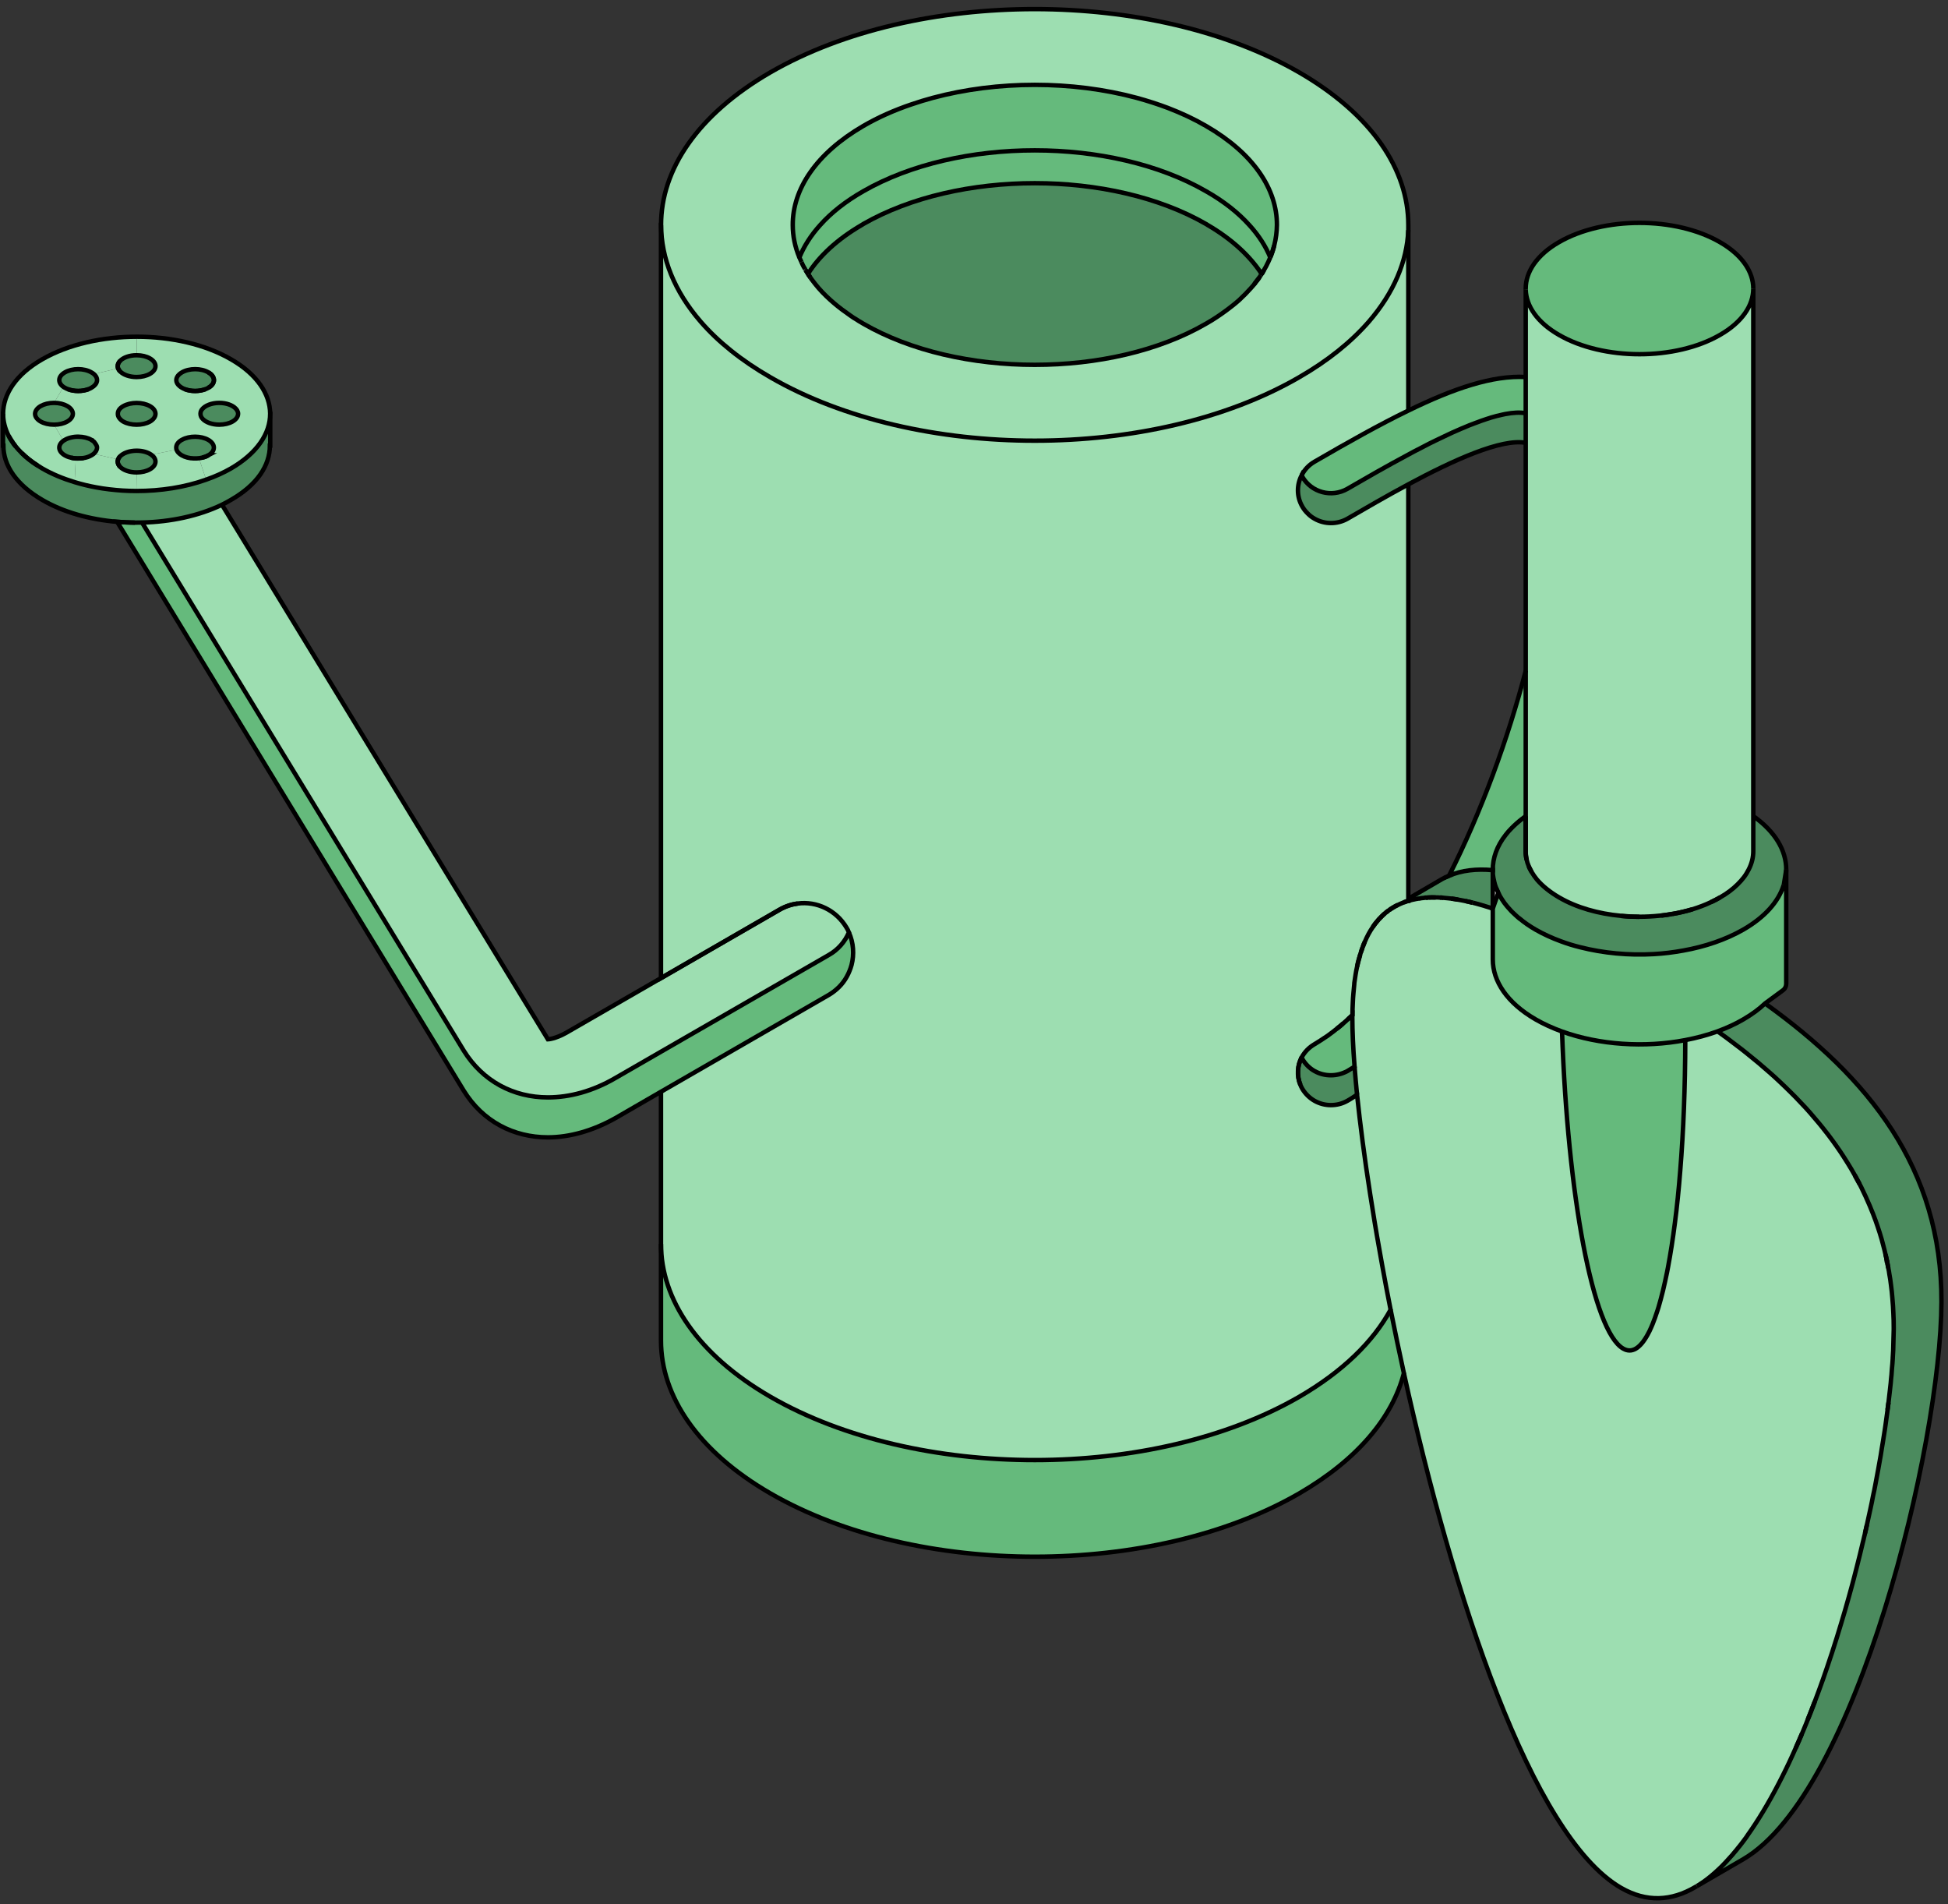 <svg viewBox="0 0 220 215" fill="none" xmlns="http://www.w3.org/2000/svg">
<rect x="0" y="0" width="220" height="215" fill="#333333" stroke="none"/>
<g clip-path="url(#clip0_1_27497)">
<path d="M213.89 150.12C213.88 150.85 213.86 151.64 213.81 152.47C213.84 151.64 213.86 150.86 213.87 150.13V149.91C213.87 149.37 213.86 148.83 213.83 148.29C213.81 147.76 213.78 147.25 213.73 146.73C213.73 146.69 213.73 146.64 213.72 146.6C213.68 146.09 213.63 145.59 213.56 145.09C213.56 144.98 213.54 144.88 213.53 144.78C213.77 146.49 213.9 148.27 213.89 150.12Z" fill="white"/>
<path d="M213.87 149.91C213.87 149.36 213.86 148.82 213.83 148.29C213.86 148.83 213.87 149.37 213.87 149.91Z" fill="white"/>
<path d="M213.83 148.29C213.81 147.77 213.78 147.25 213.73 146.73C213.78 147.25 213.81 147.76 213.83 148.29Z" fill="white"/>
<path d="M213.53 144.78C213.53 144.88 213.55 144.98 213.56 145.09C213.51 144.66 213.45 144.24 213.37 143.82C213.43 144.12 213.47 144.43 213.52 144.74C213.53 144.76 213.53 144.77 213.53 144.78Z" fill="white"/>
<path d="M213.52 144.74C213.47 144.43 213.43 144.12 213.37 143.82C213.36 143.72 213.35 143.63 213.33 143.54C213.31 143.42 213.29 143.3 213.26 143.18C213.21 142.89 213.16 142.6 213.1 142.32C213.27 143.11 213.41 143.92 213.52 144.74Z" fill="white"/>
<path d="M213.09 142.29C213.09 142.29 213.1 142.31 213.1 142.32H213.09V142.29Z" fill="white"/>
<path d="M201.73 98.2L201.45 99.95C200.87 101.79 199.35 103.55 196.88 104.97C194.92 106.09 192.58 106.89 190.1 107.33C189.01 107.53 187.89 107.67 186.76 107.73C183.95 107.89 181.08 107.62 178.45 106.95C177.72 106.77 177 106.55 176.31 106.29C175.29 105.92 174.33 105.48 173.44 104.97C172.76 104.58 172.14 104.15 171.61 103.71H171.6H171.59C171.43 103.57 171.27 103.44 171.13 103.3C171.02 103.2 170.91 103.1 170.81 103C170.71 102.9 170.61 102.8 170.52 102.69C170.4 102.57 170.3 102.44 170.19 102.32C170.09 102.2 170 102.08 169.9 101.95C169.81 101.83 169.73 101.71 169.65 101.58C169.48 101.33 169.34 101.08 169.22 100.82C169.17 100.71 169.11 100.59 169.06 100.47L168.98 100.27C168.94 100.17 168.91 100.07 168.87 99.97C168.83 99.84 168.8 99.72 168.77 99.6L168.75 99.5C168.72 99.38 168.69 99.25 168.67 99.13C168.65 99.01 168.64 98.9 168.62 98.79C168.61 98.67 168.61 98.55 168.6 98.44V98.26H168.59C168.57 96.9 169.06 95.53 170.05 94.27C170.24 94.02 170.46 93.77 170.69 93.54C171.04 93.18 171.43 92.83 171.87 92.49C172.01 92.38 172.16 92.27 172.31 92.17V96.11C172.31 96.45 172.35 96.78 172.43 97.11C172.45 97.22 172.49 97.33 172.52 97.44C172.56 97.58 172.61 97.7 172.66 97.82C172.71 97.95 172.77 98.07 172.83 98.19C172.88 98.29 172.93 98.38 172.99 98.48C173.16 98.77 173.36 99.06 173.59 99.34C174.21 100.06 175.04 100.74 176.09 101.35C178.06 102.5 180.52 103.19 183.08 103.43C183.76 103.5 184.46 103.53 185.15 103.53H185.16C185.93 103.53 186.69 103.49 187.45 103.41C187.51 103.4 187.57 103.4 187.64 103.39C188.03 103.35 188.42 103.29 188.8 103.22C188.82 103.22 188.84 103.22 188.86 103.22C189.24 103.16 189.63 103.08 190 102.99C190.39 102.91 190.77 102.8 191.14 102.69C191.89 102.46 192.6 102.19 193.27 101.87C193.61 101.71 193.94 101.54 194.25 101.36C195.05 100.91 195.71 100.41 196.25 99.87C196.52 99.61 196.76 99.33 196.97 99.06C197.18 98.78 197.35 98.49 197.5 98.2C197.85 97.52 198.02 96.83 198.02 96.12V92.17C200.5 93.92 201.74 96.06 201.74 98.2V98.22L201.73 98.2Z" fill="#4B8B5E"/>
<path d="M201.73 98.2C201.73 98.78 201.64 99.37 201.45 99.95L201.73 98.2Z" fill="white"/>
<path d="M198.01 32.59V96.1C198.01 96.81 197.84 97.5 197.49 98.18C197.34 98.47 197.17 98.76 196.96 99.04C196.75 99.31 196.51 99.59 196.24 99.85C195.7 100.39 195.04 100.89 194.24 101.34C193.93 101.52 193.6 101.69 193.26 101.85C192.59 102.17 191.88 102.44 191.13 102.67C190.76 102.78 190.37 102.88 189.99 102.97C189.61 103.06 189.23 103.14 188.85 103.2C188.83 103.2 188.81 103.2 188.79 103.2C188.41 103.27 188.02 103.33 187.63 103.37C187.56 103.38 187.5 103.38 187.44 103.39C186.68 103.47 185.91 103.51 185.15 103.51H185.14C184.44 103.51 183.76 103.47 183.07 103.41C180.51 103.17 178.05 102.48 176.08 101.33C175.03 100.72 174.2 100.04 173.58 99.32C173.35 99.04 173.15 98.75 172.98 98.46C172.93 98.36 172.88 98.27 172.83 98.17C172.76 98.05 172.7 97.93 172.65 97.8C172.6 97.68 172.55 97.56 172.51 97.43C172.48 97.31 172.44 97.2 172.42 97.09C172.34 96.76 172.31 96.43 172.31 96.09V32.69C172.36 34.56 173.61 36.41 176.07 37.82C181.09 40.72 189.22 40.72 194.24 37.82C196.76 36.38 198.01 34.48 198.01 32.58V32.59Z" fill="#9DDEB1"/>
<path d="M198.01 32.59C198.01 34.49 196.76 36.39 194.24 37.83C189.22 40.73 181.09 40.73 176.07 37.83C173.61 36.42 172.36 34.57 172.31 32.7V32.58C172.31 31.63 172.62 30.69 173.25 29.79C173.88 28.9 174.81 28.06 176.07 27.34C181.09 24.44 189.22 24.44 194.24 27.34C196.75 28.78 198.01 30.69 198.01 32.58V32.59Z" fill="#65BA7C"/>
<path d="M193.63 211.49C193.73 211.4 193.83 211.32 193.93 211.22C194.25 210.93 194.58 210.61 194.89 210.27C195.09 210.06 195.28 209.85 195.47 209.63C195.6 209.5 195.71 209.36 195.83 209.21C196.02 209 196.2 208.77 196.38 208.54L196.45 208.46C196.66 208.2 196.86 207.93 197.06 207.66C197.17 207.52 197.27 207.38 197.36 207.23C198.57 205.53 199.74 203.58 200.85 201.44C200.99 201.18 201.13 200.89 201.27 200.62C201.54 200.08 201.82 199.52 202.08 198.96C202.22 198.67 202.35 198.39 202.48 198.09C202.6 197.84 202.71 197.58 202.82 197.33C202.94 197.07 203.06 196.81 203.17 196.55L203.5 195.77C203.62 195.51 203.72 195.24 203.83 194.98C203.94 194.71 204.06 194.44 204.16 194.16L204.49 193.35C204.65 192.95 204.81 192.53 204.96 192.12C205.12 191.7 205.28 191.28 205.43 190.86C205.74 190.02 206.04 189.17 206.33 188.31C206.72 187.17 207.1 186.01 207.46 184.85C207.77 183.84 208.08 182.83 208.37 181.83C208.66 180.82 208.95 179.8 209.22 178.79C209.28 178.57 209.33 178.36 209.39 178.14C209.49 177.76 209.59 177.39 209.68 177.01C209.8 176.52 209.93 176.05 210.04 175.58C210.15 175.14 210.26 174.69 210.36 174.24C210.42 173.99 210.49 173.74 210.54 173.49C210.58 173.37 210.6 173.24 210.63 173.11C210.66 172.99 210.69 172.87 210.72 172.74C210.76 172.54 210.81 172.34 210.85 172.14C210.9 171.94 210.94 171.74 210.98 171.54C211.07 171.14 211.16 170.75 211.24 170.36C211.35 169.88 211.44 169.4 211.53 168.93C211.63 168.51 211.71 168.09 211.79 167.67C212.01 166.53 212.21 165.42 212.4 164.33C212.45 164.03 212.5 163.75 212.54 163.45C212.59 163.19 212.63 162.93 212.67 162.67C212.74 162.27 212.8 161.86 212.86 161.47C212.89 161.28 212.91 161.1 212.94 160.92C213.03 160.32 213.11 159.74 213.18 159.17V159.13C213.22 158.87 213.25 158.62 213.28 158.37C213.34 157.87 213.4 157.38 213.45 156.89C213.48 156.65 213.5 156.41 213.53 156.17C213.56 155.85 213.58 155.54 213.62 155.22C213.64 154.99 213.66 154.75 213.67 154.53C213.71 154.14 213.74 153.76 213.76 153.39V153.32C213.78 153.03 213.79 152.75 213.81 152.47C213.86 151.64 213.88 150.85 213.89 150.12C213.9 148.27 213.77 146.49 213.53 144.78C213.53 144.78 213.53 144.76 213.52 144.74C213.41 143.92 213.27 143.11 213.1 142.32C213.1 142.31 213.09 142.3 213.09 142.29L212.94 141.63L212.82 141.12C212.72 140.72 212.62 140.33 212.51 139.94C212.43 139.7 212.36 139.45 212.29 139.21C212.14 138.74 211.98 138.26 211.81 137.79C211.72 137.56 211.64 137.33 211.55 137.1C211.43 136.79 211.31 136.49 211.18 136.19C210.87 135.47 210.55 134.75 210.2 134.05C210.14 133.93 210.08 133.82 210.02 133.7C209.96 133.59 209.9 133.48 209.84 133.36C209.71 133.13 209.59 132.9 209.46 132.67C209.21 132.21 208.94 131.77 208.67 131.33L208.65 131.3C208.38 130.86 208.1 130.43 207.82 130.01C207.67 129.79 207.52 129.58 207.37 129.36C207.22 129.15 207.07 128.94 206.91 128.72C206.61 128.31 206.28 127.88 205.95 127.47L205.93 127.44C205.61 127.04 205.28 126.64 204.94 126.25C204.6 125.84 204.25 125.44 203.89 125.05C203.71 124.86 203.53 124.66 203.34 124.47C203.15 124.27 202.97 124.08 202.79 123.89L202.21 123.31C201.83 122.93 201.43 122.55 201.04 122.18C200.84 122 200.64 121.81 200.44 121.62C200.23 121.44 200.03 121.26 199.82 121.07C199.41 120.71 198.99 120.35 198.57 119.99C198.21 119.69 197.85 119.4 197.49 119.11L197.27 118.93C196.86 118.6 196.45 118.28 196.02 117.96C195.36 117.45 194.67 116.94 193.98 116.45C195.01 116.07 195.98 115.63 196.87 115.11C197.85 114.54 198.67 113.94 199.34 113.3C211.01 121.67 219.31 131.86 219.26 147C219.21 163.08 209.7 202.48 196.84 209.95L191.63 212.97C191.74 212.91 191.84 212.84 191.95 212.77C192.52 212.41 193.08 211.98 193.63 211.49Z" fill="#4B8B5E"/>
<path d="M185.15 103.52C185.91 103.52 186.68 103.48 187.44 103.4C186.68 103.48 185.92 103.52 185.15 103.52Z" fill="white"/>
<path d="M186.5 149.83C186.36 150.16 186.22 150.45 186.07 150.71C186.21 150.45 186.36 150.16 186.5 149.83Z" fill="white"/>
<path d="M176.41 116.47C180.62 117.99 185.74 118.32 190.33 117.44C190.32 122.78 190.12 127.76 189.76 132.19C189.72 132.71 189.67 133.22 189.63 133.73C189.54 134.74 189.44 135.72 189.33 136.67C189.27 137.14 189.22 137.6 189.16 138.06C189.1 138.51 189.04 138.96 188.98 139.4C188.92 139.84 188.86 140.26 188.79 140.68C188.73 141.1 188.66 141.51 188.59 141.91C188.52 142.31 188.45 142.7 188.38 143.08C188.34 143.27 188.31 143.46 188.27 143.65C188.2 144.02 188.12 144.38 188.04 144.73C187.89 145.43 187.73 146.08 187.56 146.7C187.48 147.01 187.4 147.3 187.31 147.59C187.27 147.73 187.22 147.87 187.18 148C187.09 148.28 187 148.54 186.91 148.79C186.82 149.04 186.73 149.28 186.64 149.5C186.59 149.62 186.55 149.73 186.5 149.83C186.36 150.16 186.21 150.45 186.07 150.71C185.22 152.25 184.29 152.84 183.31 152.27C179.88 150.29 177.05 134.96 176.41 116.47Z" fill="#65BA7C"/>
<path d="M172.31 75.7V92.15C172.16 92.26 172.01 92.37 171.87 92.48C171.43 92.82 171.04 93.17 170.69 93.53C170.45 93.77 170.24 94.01 170.05 94.26C169.06 95.52 168.57 96.89 168.59 98.25C166.73 98.08 165.08 98.27 163.65 98.88C167.31 91.64 170.31 83.41 172.32 75.7H172.31Z" fill="#65BA7C"/>
<path d="M172.31 42.57V46.66C171.67 46.54 170.89 46.58 170 46.75C169.89 46.77 169.78 46.79 169.67 46.82C169.25 46.91 168.81 47.02 168.35 47.16L168.27 47.19C168.14 47.23 168.01 47.27 167.89 47.31C167.51 47.43 167.13 47.57 166.74 47.71H166.73C166.2 47.91 165.66 48.13 165.11 48.37H165.1C164.76 48.52 164.41 48.67 164.05 48.83C163.84 48.93 163.62 49.03 163.41 49.13C162.98 49.33 162.55 49.54 162.11 49.75C161.67 49.96 161.23 50.18 160.8 50.41C160.65 50.48 160.51 50.56 160.36 50.64C159.92 50.86 159.48 51.09 159.05 51.33C156.57 52.65 154.16 54.04 152.16 55.2C150.38 56.21 148.11 55.61 147.08 53.83L147.01 53.65C147.34 53.01 147.82 52.5 148.46 52.13C152.27 49.92 155.81 47.93 159.05 46.36C164.17 43.86 168.58 42.36 172.31 42.57Z" fill="#65BA7C"/>
<path d="M170.68 93.53C170.45 93.76 170.23 94.01 170.04 94.26C170.23 94.01 170.44 93.77 170.68 93.53Z" fill="white"/>
<path d="M170.51 102.68C170.6 102.79 170.7 102.89 170.8 102.99C170.9 103.09 171.01 103.19 171.12 103.29C171.26 103.43 171.42 103.56 171.58 103.7H171.6C172.13 104.15 172.75 104.58 173.43 104.97C174.32 105.48 175.28 105.92 176.3 106.29C176.99 106.55 177.71 106.77 178.44 106.95C181.07 107.62 183.94 107.89 186.75 107.73C187.88 107.67 189 107.53 190.09 107.33C192.57 106.89 194.91 106.09 196.87 104.97C199.34 103.55 200.86 101.79 201.44 99.95C201.63 99.37 201.72 98.78 201.72 98.2V111.08C201.72 111.36 201.59 111.63 201.37 111.8C201.05 112.03 200.45 112.48 199.33 113.3C198.66 113.94 197.84 114.54 196.86 115.11C195.97 115.63 195 116.07 193.97 116.45C192.82 116.87 191.59 117.2 190.32 117.44C185.73 118.32 180.61 117.99 176.4 116.47C175.35 116.09 174.35 115.64 173.43 115.11C170.19 113.24 168.58 110.79 168.58 108.34V102.59L169.2 100.81C169.32 101.07 169.46 101.32 169.63 101.57C169.71 101.7 169.79 101.82 169.88 101.94C169.98 102.07 170.07 102.19 170.17 102.31C170.28 102.43 170.38 102.56 170.5 102.68H170.51Z" fill="#65BA7C"/>
<path d="M168.74 99.49L168.76 99.59L168.73 99.49C168.7 99.37 168.68 99.24 168.66 99.12C168.68 99.24 168.71 99.37 168.74 99.49Z" fill="white"/>
<path d="M168.86 99.96C168.9 100.06 168.93 100.16 168.97 100.26L169.05 100.46C169.1 100.58 169.16 100.7 169.21 100.81L168.59 101.95V98.43C168.6 98.54 168.6 98.66 168.61 98.78C168.63 98.89 168.64 99 168.66 99.12C168.68 99.24 168.7 99.37 168.73 99.49L168.76 99.59C168.79 99.71 168.82 99.83 168.86 99.96Z" fill="white"/>
<path d="M169.21 100.81L168.59 102.58V101.95L169.21 100.81Z" fill="white"/>
<path d="M168.59 98.25V98.43L168.58 98.25H168.59Z" fill="white"/>
<path d="M168.59 102.59C168.49 102.56 168.4 102.52 168.3 102.49C168.4 102.51 168.49 102.55 168.59 102.58V102.59Z" fill="white"/>
<path d="M213.83 148.29C213.86 148.82 213.87 149.36 213.87 149.91V150.13C213.86 150.86 213.84 151.64 213.81 152.47C213.79 152.75 213.78 153.03 213.76 153.32V153.39C213.74 153.76 213.71 154.14 213.67 154.53C213.66 154.75 213.64 154.99 213.62 155.22C213.58 155.54 213.56 155.85 213.53 156.17C213.5 156.41 213.48 156.65 213.45 156.89C213.4 157.38 213.34 157.87 213.28 158.37C213.25 158.62 213.22 158.87 213.18 159.12V159.17C213.11 159.74 213.03 160.32 212.94 160.92C212.91 161.1 212.89 161.28 212.86 161.47C212.8 161.86 212.74 162.27 212.67 162.67C212.63 162.93 212.59 163.19 212.54 163.45C212.5 163.75 212.45 164.03 212.4 164.33C212.21 165.42 212.01 166.53 211.79 167.67C211.71 168.09 211.63 168.51 211.53 168.93C211.44 169.4 211.35 169.88 211.24 170.36C211.16 170.75 211.07 171.14 210.98 171.54C210.94 171.74 210.9 171.94 210.85 172.14C210.8 172.34 210.76 172.54 210.71 172.74C210.69 172.86 210.66 172.99 210.63 173.11C210.6 173.24 210.58 173.37 210.54 173.49C210.49 173.74 210.42 173.99 210.36 174.24C210.26 174.69 210.15 175.14 210.04 175.58C209.93 176.05 209.8 176.52 209.68 177.01C209.59 177.39 209.49 177.76 209.39 178.14C209.33 178.36 209.28 178.57 209.22 178.79C208.95 179.8 208.66 180.82 208.37 181.83C208.08 182.83 207.77 183.84 207.46 184.85C207.1 186.01 206.72 187.17 206.33 188.31C206.04 189.17 205.74 190.02 205.43 190.86C205.28 191.28 205.12 191.7 204.96 192.12C204.8 192.53 204.64 192.95 204.48 193.35C204.38 193.62 204.27 193.89 204.16 194.16C204.06 194.44 203.94 194.71 203.83 194.98C203.72 195.24 203.62 195.51 203.5 195.77C203.39 196.03 203.28 196.29 203.16 196.55C203.05 196.81 202.94 197.07 202.82 197.33C202.71 197.58 202.6 197.84 202.48 198.09C202.35 198.39 202.22 198.67 202.08 198.96C201.82 199.52 201.54 200.08 201.27 200.62C201.13 200.89 200.99 201.18 200.85 201.44C199.74 203.58 198.57 205.53 197.36 207.23C197.27 207.38 197.17 207.52 197.06 207.66C196.86 207.93 196.66 208.2 196.45 208.46L196.38 208.54C196.2 208.77 196.02 209 195.83 209.21C195.71 209.36 195.6 209.5 195.47 209.63C195.28 209.85 195.09 210.06 194.89 210.27C194.58 210.61 194.25 210.93 193.93 211.22C193.83 211.32 193.73 211.4 193.63 211.49C193.08 211.98 192.52 212.41 191.95 212.77C191.84 212.84 191.74 212.91 191.63 212.97L191.44 213.08C188.78 214.64 185.97 214.83 183.07 213.16C172.96 207.31 164.05 180.08 158.55 155.05C158.02 152.63 157.52 150.23 157.05 147.88C156.71 146.17 156.39 144.48 156.09 142.82C155.89 141.72 155.7 140.63 155.51 139.55C155.42 139.02 155.33 138.48 155.24 137.94C155.07 136.88 154.9 135.84 154.74 134.82C154.1 130.73 153.61 126.94 153.26 123.62C153.15 122.49 153.06 121.45 152.98 120.44C152.81 118.29 152.73 116.41 152.73 114.85V114.63C152.73 114.15 152.75 113.69 152.77 113.25C152.78 112.88 152.81 112.52 152.84 112.16C152.87 111.8 152.9 111.44 152.94 111.1C152.94 111.07 152.94 111.04 152.94 111.01C152.98 110.69 153.03 110.37 153.08 110.07C153.13 109.74 153.19 109.43 153.26 109.13C153.31 108.87 153.37 108.62 153.44 108.37C153.49 108.18 153.54 107.99 153.6 107.81C153.62 107.7 153.66 107.59 153.7 107.49C153.75 107.33 153.8 107.17 153.86 107.02C153.86 106.98 153.88 106.95 153.9 106.92C153.96 106.72 154.04 106.54 154.12 106.36C154.38 105.73 154.69 105.16 155.04 104.66C155.14 104.51 155.25 104.37 155.35 104.23C155.59 103.93 155.84 103.65 156.1 103.4C156.2 103.3 156.3 103.21 156.41 103.12C156.43 103.1 156.46 103.07 156.49 103.05C156.59 102.97 156.69 102.9 156.79 102.82C156.83 102.78 156.88 102.75 156.92 102.73C157.04 102.65 157.15 102.57 157.27 102.5C157.41 102.41 157.55 102.33 157.7 102.26L157.87 102.18L157.95 102.14C158.06 102.08 158.19 102.03 158.31 101.98L158.52 101.89C158.52 101.89 158.61 101.86 158.65 101.85C158.75 101.8 158.87 101.77 158.98 101.74L159.02 101.72H159.04C159.15 101.68 159.25 101.65 159.36 101.63C159.41 101.61 159.46 101.6 159.51 101.59C159.56 101.58 159.61 101.57 159.67 101.56C159.78 101.53 159.88 101.52 159.99 101.49H160.02L160.18 101.46H160.27L160.53 101.41L160.75 101.39L160.98 101.36H161.15L161.28 101.34H161.32C161.51 101.33 161.72 101.33 161.92 101.33H162.35L162.59 101.35H162.8C162.86 101.36 162.92 101.37 162.98 101.37C163.16 101.38 163.33 101.4 163.51 101.42C163.63 101.43 163.76 101.44 163.88 101.46H163.89C164.02 101.48 164.13 101.5 164.27 101.52C164.39 101.54 164.52 101.56 164.65 101.58C164.78 101.6 164.91 101.62 165.04 101.65L165.45 101.73C165.73 101.79 166 101.86 166.29 101.92C166.43 101.96 166.58 102 166.72 102.03C167.01 102.11 167.3 102.19 167.6 102.28L167.65 102.3C167.86 102.36 168.06 102.42 168.27 102.49H168.28C168.38 102.52 168.47 102.56 168.57 102.59V108.34C168.57 110.79 170.18 113.24 173.42 115.11C174.34 115.64 175.34 116.09 176.39 116.47C177.03 134.96 179.86 150.29 183.29 152.27C184.27 152.84 185.2 152.25 186.05 150.71C186.2 150.45 186.34 150.16 186.48 149.83C186.53 149.73 186.57 149.62 186.62 149.5C186.71 149.28 186.8 149.04 186.89 148.79C186.98 148.54 187.07 148.28 187.16 148C187.2 147.87 187.25 147.73 187.29 147.59C187.38 147.3 187.46 147.01 187.54 146.7C187.71 146.08 187.87 145.43 188.02 144.73C188.1 144.38 188.18 144.02 188.25 143.65C188.29 143.46 188.32 143.27 188.36 143.08C188.43 142.7 188.5 142.31 188.57 141.91C188.64 141.51 188.71 141.1 188.77 140.68C188.84 140.26 188.9 139.84 188.96 139.4C189.02 138.96 189.08 138.51 189.14 138.06C189.2 137.6 189.25 137.14 189.31 136.67C189.42 135.72 189.52 134.74 189.61 133.73C189.65 133.22 189.7 132.71 189.74 132.19C190.1 127.76 190.3 122.78 190.31 117.44C191.58 117.2 192.81 116.87 193.96 116.45C194.65 116.94 195.34 117.45 196 117.96C196.43 118.28 196.84 118.6 197.25 118.93L197.47 119.11C197.83 119.4 198.19 119.69 198.55 119.99C198.97 120.35 199.39 120.71 199.8 121.07C200.01 121.26 200.21 121.44 200.42 121.62C200.62 121.81 200.82 122 201.02 122.18C201.41 122.55 201.81 122.93 202.19 123.31L202.77 123.89C202.95 124.08 203.13 124.27 203.32 124.47C203.51 124.66 203.69 124.86 203.87 125.05C204.23 125.44 204.58 125.84 204.92 126.25C205.26 126.64 205.59 127.04 205.91 127.44L205.93 127.47C206.26 127.88 206.59 128.31 206.89 128.72C207.05 128.94 207.2 129.15 207.35 129.36C207.5 129.58 207.65 129.79 207.8 130.01C208.08 130.43 208.36 130.86 208.63 131.3L208.65 131.33C208.92 131.77 209.19 132.21 209.44 132.67C209.57 132.9 209.69 133.13 209.81 133.36C209.88 133.48 209.94 133.59 210 133.7C210.06 133.82 210.12 133.93 210.18 134.05C210.53 134.75 210.85 135.47 211.16 136.19C211.29 136.49 211.41 136.79 211.53 137.1C211.62 137.33 211.7 137.56 211.79 137.79C211.96 138.26 212.12 138.74 212.27 139.21C212.34 139.45 212.41 139.7 212.49 139.93C212.6 140.33 212.7 140.72 212.8 141.12L212.92 141.63C212.98 141.86 213.03 142.09 213.07 142.32C213.13 142.6 213.19 142.89 213.24 143.18C213.27 143.3 213.29 143.42 213.31 143.54C213.33 143.63 213.34 143.72 213.35 143.82C213.43 144.24 213.49 144.66 213.54 145.09C213.61 145.59 213.66 146.09 213.7 146.6C213.71 146.64 213.71 146.69 213.71 146.73C213.76 147.25 213.79 147.77 213.81 148.29H213.83Z" fill="#9DDEB1"/>
<path d="M161.02 101.36H160.99L160.76 101.39L160.54 101.41L160.28 101.45H160.19L160.03 101.48H160C159.89 101.52 159.79 101.53 159.68 101.56C159.63 101.57 159.57 101.57 159.52 101.59C159.47 101.6 159.42 101.61 159.37 101.63C159.26 101.65 159.16 101.68 159.05 101.72V101.48L162.82 99.28C163.08 99.13 163.36 98.99 163.64 98.88C165.07 98.27 166.72 98.08 168.58 98.25V98.43L168.59 101.95V102.58C168.49 102.55 168.4 102.51 168.3 102.49H168.29C168.08 102.42 167.88 102.36 167.67 102.3L167.62 102.28C167.32 102.19 167.03 102.11 166.74 102.03C166.6 102 166.45 101.96 166.31 101.92C166.02 101.85 165.74 101.79 165.47 101.73L165.06 101.65C164.93 101.62 164.8 101.6 164.67 101.58C164.54 101.55 164.41 101.53 164.29 101.51C164.16 101.49 164.03 101.48 163.91 101.46H163.9C163.78 101.44 163.65 101.43 163.53 101.42C163.35 101.4 163.18 101.38 163 101.37C162.94 101.37 162.89 101.35 162.83 101.35H162.37L162.15 101.33H161.94C161.74 101.32 161.54 101.33 161.34 101.34H161.17L161.04 101.35H161.03L161.02 101.36Z" fill="#4B8B5E"/>
<path d="M79.13 36.32C81.1 38.59 83.73 40.72 87.02 42.61C103.5 52.14 130.23 52.14 146.7 42.61C149.99 40.72 152.61 38.59 154.59 36.32C157.41 33.06 158.9 29.53 159.05 25.98V46.36C155.81 47.93 152.27 49.92 148.46 52.13C147.82 52.5 147.34 53.01 147.01 53.65C146.45 54.72 146.41 56.05 147.08 57.2C147.25 57.5 147.46 57.76 147.7 57.99C147.92 58.22 148.19 58.42 148.48 58.58C149.58 59.2 150.98 59.24 152.16 58.58C154.16 57.42 156.57 56.02 159.05 54.69V101.48L157.71 102.25C157.56 102.33 157.42 102.41 157.28 102.5C157.16 102.56 157.04 102.64 156.93 102.73C156.89 102.75 156.84 102.78 156.8 102.82C156.7 102.89 156.6 102.97 156.5 103.05C156.47 103.07 156.44 103.1 156.42 103.12C156.31 103.21 156.2 103.3 156.11 103.4C155.84 103.65 155.59 103.93 155.36 104.23C155.25 104.36 155.14 104.51 155.05 104.66C154.7 105.16 154.39 105.73 154.13 106.36C154.04 106.54 153.97 106.73 153.91 106.92C153.89 106.95 153.87 106.98 153.87 107.02C153.81 107.17 153.75 107.33 153.71 107.49C153.67 107.59 153.63 107.7 153.61 107.81C153.55 107.99 153.5 108.18 153.45 108.37C153.38 108.62 153.32 108.87 153.27 109.13C153.2 109.43 153.14 109.74 153.09 110.07C153.04 110.37 152.99 110.69 152.95 111.01C152.95 111.04 152.95 111.07 152.95 111.1C152.91 111.44 152.88 111.79 152.85 112.16C152.82 112.51 152.8 112.88 152.78 113.25C152.76 113.69 152.74 114.15 152.74 114.62C152.58 114.77 152.42 114.92 152.26 115.06C152.07 115.24 151.88 115.42 151.68 115.58C151.45 115.78 151.22 115.98 150.98 116.16C150.84 116.28 150.69 116.39 150.55 116.5C150.34 116.66 150.13 116.82 149.92 116.97L149.78 117.06C149.58 117.2 149.37 117.34 149.16 117.47C148.93 117.62 148.7 117.76 148.47 117.9C147.83 118.27 147.35 118.78 147.02 119.38C146.53 120.31 146.44 121.45 146.87 122.49C146.93 122.64 147 122.79 147.09 122.94C147.8 124.12 149.02 124.78 150.31 124.78C150.94 124.78 151.57 124.64 152.17 124.3C152.35 124.19 152.54 124.09 152.72 123.97C152.91 123.86 153.09 123.74 153.27 123.62C153.62 126.94 154.11 130.73 154.75 134.82C154.91 135.84 155.07 136.89 155.25 137.94C155.34 138.48 155.43 139.02 155.52 139.55C155.71 140.62 155.9 141.72 156.1 142.82C156.4 144.48 156.72 146.17 157.06 147.88C155.1 151.48 151.66 154.86 146.73 157.72C130.25 167.24 103.51 167.24 87.03 157.72C78.78 152.95 74.66 146.69 74.66 140.46V123.27L93.59 112.35C94.03 112.09 94.43 111.78 94.77 111.44C95.11 111.1 95.41 110.7 95.64 110.28C95.76 110.07 95.86 109.86 95.95 109.64C96.04 109.41 96.12 109.19 96.18 108.96C96.49 107.76 96.41 106.46 95.88 105.28C95.81 105.1 95.73 104.91 95.63 104.77C94.45 102.76 92.25 101.73 90.09 102.02C89.39 102.11 88.69 102.34 88.03 102.72L74.66 110.44V25.4H74.67C74.68 29.15 76.17 32.89 79.14 36.32H79.13Z" fill="#9DDEB1"/>
<path d="M157.71 102.25L159.05 101.48V101.72H158.99C158.88 101.76 158.76 101.8 158.66 101.84C158.61 101.86 158.57 101.87 158.53 101.89L158.32 101.98C158.2 102.03 158.07 102.08 157.96 102.14L157.88 102.18L157.71 102.25Z" fill="white"/>
<path d="M157.05 147.88C157.52 150.23 158.02 152.63 158.55 155.05C158.01 152.63 157.51 150.24 157.05 147.88Z" fill="white"/>
<path d="M155.51 139.55C155.7 140.63 155.89 141.72 156.09 142.82C155.89 141.72 155.7 140.62 155.51 139.55Z" fill="white"/>
<path d="M154.74 134.82C154.9 135.84 155.07 136.88 155.24 137.94C155.06 136.89 154.9 135.84 154.74 134.82Z" fill="white"/>
<path d="M153.26 123.61C153.08 123.74 152.9 123.86 152.71 123.97C152.89 123.85 153.08 123.73 153.26 123.61Z" fill="white"/>
<path d="M152.94 111.1C152.9 111.44 152.87 111.8 152.84 112.16C152.87 111.79 152.9 111.44 152.94 111.1Z" fill="white"/>
<path d="M152.84 112.16C152.81 112.52 152.78 112.88 152.77 113.25C152.79 112.88 152.81 112.51 152.84 112.16Z" fill="white"/>
<path d="M152.73 114.85C152.73 116.41 152.81 118.29 152.98 120.44C152.71 120.61 152.43 120.78 152.16 120.94C151.56 121.26 150.93 121.41 150.3 121.41C149.01 121.41 147.79 120.78 147.08 119.56L147.01 119.38C147.34 118.78 147.82 118.27 148.46 117.9C148.69 117.76 148.92 117.62 149.15 117.47C149.36 117.34 149.57 117.2 149.77 117.06L149.91 116.97C150.12 116.82 150.33 116.66 150.54 116.5C150.68 116.39 150.83 116.28 150.97 116.16C151.21 115.98 151.44 115.79 151.67 115.58C151.87 115.42 152.06 115.24 152.25 115.06C152.41 114.93 152.57 114.78 152.73 114.63V114.85Z" fill="#65BA7C"/>
<path d="M147.7 57.99C147.93 58.22 148.19 58.42 148.48 58.58C148.19 58.42 147.92 58.22 147.7 57.99Z" fill="white"/>
<path d="M152.98 120.44C153.06 121.45 153.15 122.49 153.26 123.61C153.08 123.73 152.89 123.85 152.71 123.97C152.53 124.09 152.34 124.19 152.16 124.3C151.56 124.64 150.93 124.78 150.3 124.78C149.01 124.78 147.79 124.12 147.08 122.94C146.99 122.79 146.92 122.64 146.86 122.49C146.44 121.45 146.52 120.31 147.01 119.38L147.08 119.56C147.79 120.78 149.01 121.41 150.3 121.41C150.93 121.41 151.56 121.26 152.16 120.94C152.43 120.78 152.71 120.61 152.98 120.44Z" fill="#4B8B5E"/>
<path d="M165.11 48.37C165.66 48.13 166.2 47.91 166.73 47.72H166.74C167.13 47.57 167.51 47.43 167.89 47.31C168.01 47.27 168.14 47.23 168.27 47.19L168.35 47.16C168.81 47.02 169.25 46.91 169.67 46.82C169.78 46.79 169.89 46.77 170 46.75C170.89 46.58 171.67 46.54 172.31 46.66V50C169.58 49.49 164.16 51.94 159.05 54.69C156.57 56.02 154.16 57.42 152.16 58.58C150.98 59.24 149.58 59.2 148.48 58.58C148.19 58.42 147.93 58.22 147.7 57.99C147.46 57.76 147.25 57.5 147.08 57.2C146.41 56.05 146.45 54.72 147.01 53.65L147.08 53.83C148.11 55.61 150.38 56.21 152.16 55.2C154.16 54.04 156.57 52.65 159.05 51.33C159.48 51.09 159.92 50.86 160.36 50.64C160.51 50.56 160.65 50.48 160.8 50.41C161.23 50.18 161.67 49.96 162.11 49.75C162.55 49.54 162.98 49.33 163.41 49.13C163.62 49.03 163.84 48.93 164.05 48.83C164.41 48.67 164.76 48.52 165.1 48.37H165.11Z" fill="#4B8B5E"/>
<path d="M142.74 30.51C142.67 30.65 142.58 30.79 142.49 30.93H142.48C142.58 30.79 142.66 30.65 142.74 30.51Z" fill="white"/>
<path d="M142.49 30.93L142.38 31.09L142.48 30.92L142.49 30.93Z" fill="white"/>
<path d="M142.03 31.59C141.91 31.75 141.79 31.9 141.67 32.06V32.08L141.25 32.56C141.11 32.72 140.97 32.87 140.81 33.03L140.69 33.16C140.46 33.39 140.21 33.63 139.95 33.88C139.8 34 139.66 34.12 139.52 34.25C139.39 34.36 139.25 34.47 139.12 34.57C138.74 34.87 138.34 35.17 137.92 35.46C137.58 35.7 137.23 35.93 136.86 36.16C136.77 36.21 136.68 36.26 136.59 36.32C136.47 36.4 136.33 36.48 136.2 36.55C125.53 42.74 108.21 42.74 97.5 36.55C97.38 36.48 97.25 36.4 97.12 36.32H97.11C97.01 36.26 96.92 36.21 96.83 36.14C96.68 36.05 96.55 35.96 96.4 35.88C96.26 35.78 96.11 35.68 95.98 35.59C95.66 35.37 95.35 35.14 95.05 34.92C94.75 34.7 94.47 34.46 94.19 34.23C94.06 34.11 93.92 34 93.79 33.88C93.13 33.29 92.55 32.68 92.06 32.06C91.94 31.9 91.82 31.75 91.7 31.59C91.64 31.51 91.58 31.42 91.52 31.34C91.46 31.26 91.41 31.17 91.36 31.09L91.31 31.01L91.26 30.93C92.52 28.93 94.57 27.01 97.32 25.41L97.51 25.29C108.22 19.15 125.54 19.15 136.21 25.29L136.4 25.41C139.15 27.01 141.19 28.93 142.49 30.92L142.39 31.09C142.34 31.17 142.29 31.26 142.23 31.34C142.17 31.42 142.11 31.51 142.04 31.59H142.03Z" fill="#4B8B5E"/>
<path d="M105.34 11.05C112.63 9.09 121.1 9.09 128.38 11.05C121.1 9.1 112.63 9.1 105.34 11.05Z" fill="white"/>
<path d="M74.65 140.46C74.65 146.69 78.77 152.95 87.02 157.72C103.5 167.24 130.24 167.24 146.72 157.72C151.65 154.86 155.09 151.48 157.05 147.88C157.51 150.24 158.01 152.63 158.55 155.05C157.27 160.02 153.34 164.79 146.72 168.63C130.24 178.15 103.5 178.15 87.02 168.63C78.77 163.86 74.65 157.6 74.65 151.38V140.46Z" fill="#65BA7C"/>
<path d="M159.05 25.4V25.98C158.9 29.53 157.41 33.06 154.59 36.32C152.61 38.59 149.99 40.72 146.7 42.61C130.23 52.14 103.5 52.14 87.02 42.61C83.73 40.72 81.1 38.59 79.13 36.32C76.16 32.89 74.67 29.15 74.66 25.4C74.65 19.16 78.77 12.93 87.02 8.16C103.5 -1.35 130.21 -1.35 146.7 8.16C154.95 12.93 159.06 19.16 159.05 25.4ZM97.5 36.55C108.21 42.74 125.53 42.74 136.2 36.55C136.33 36.48 136.47 36.4 136.59 36.32C136.68 36.26 136.77 36.21 136.86 36.16C137.23 35.93 137.58 35.7 137.92 35.46C138.34 35.17 138.74 34.87 139.12 34.57C139.25 34.47 139.39 34.36 139.52 34.25C139.66 34.12 139.8 34 139.95 33.88C140.21 33.63 140.46 33.39 140.69 33.16L140.81 33.03C140.97 32.87 141.11 32.72 141.25 32.56C141.39 32.4 141.53 32.24 141.66 32.08V32.06C141.79 31.9 141.91 31.74 142.04 31.59C142.1 31.51 142.16 31.43 142.22 31.34C142.28 31.26 142.33 31.17 142.38 31.09L142.49 30.93C142.58 30.79 142.67 30.65 142.74 30.51C142.83 30.37 142.91 30.23 142.98 30.09C143.16 29.75 143.31 29.42 143.46 29.07C143.65 28.62 143.8 28.17 143.91 27.71C144.1 26.95 144.2 26.18 144.21 25.41C144.23 21.36 141.57 17.32 136.2 14.22C135.53 13.83 134.84 13.47 134.12 13.13C133.41 12.8 132.67 12.48 131.91 12.19C130.77 11.76 129.59 11.38 128.38 11.05C121.1 9.09 112.63 9.09 105.34 11.05C104.53 11.27 103.73 11.51 102.95 11.78C101 12.44 99.17 13.25 97.5 14.22C92.17 17.32 89.51 21.36 89.53 25.41C89.53 26.64 89.78 27.87 90.28 29.07C90.36 29.25 90.43 29.41 90.51 29.58C90.58 29.75 90.66 29.92 90.75 30.09C90.81 30.18 90.86 30.28 90.91 30.38C90.94 30.42 90.97 30.46 90.99 30.51C91.07 30.65 91.15 30.78 91.24 30.92H91.25L91.3 31L91.34 31.09C91.39 31.17 91.45 31.25 91.51 31.34C91.57 31.42 91.63 31.51 91.69 31.59C91.81 31.75 91.93 31.9 92.05 32.06C92.54 32.68 93.12 33.29 93.78 33.88C93.91 34 94.05 34.11 94.18 34.23C94.46 34.46 94.74 34.7 95.04 34.92C95.34 35.14 95.65 35.37 95.97 35.59C96.1 35.68 96.25 35.78 96.39 35.88C96.54 35.96 96.67 36.05 96.82 36.14C96.91 36.21 97 36.26 97.1 36.32H97.11C97.24 36.4 97.37 36.48 97.49 36.55H97.5Z" fill="#9DDEB1"/>
<path d="M105.34 11.05C104.52 11.27 103.73 11.51 102.95 11.78C103.73 11.51 104.53 11.27 105.34 11.05Z" fill="white"/>
<path d="M96.17 108.96C96.11 109.19 96.03 109.41 95.94 109.63C96.03 109.41 96.1 109.19 96.17 108.96Z" fill="white"/>
<path d="M95.94 109.64C95.85 109.86 95.75 110.07 95.63 110.28C95.74 110.07 95.85 109.86 95.94 109.64Z" fill="white"/>
<path d="M95.63 110.28C95.4 110.7 95.11 111.09 94.76 111.44C95.1 111.09 95.39 110.7 95.63 110.28Z" fill="white"/>
<path d="M142.48 30.92C141.18 28.93 139.14 27.01 136.39 25.41L136.2 25.29C125.53 19.15 108.21 19.15 97.5 25.29L97.31 25.41C94.56 27.01 92.51 28.93 91.25 30.92C91.16 30.79 91.08 30.65 90.99 30.51C90.97 30.46 90.94 30.42 90.91 30.38C90.86 30.28 90.81 30.19 90.76 30.09C90.67 29.92 90.59 29.75 90.51 29.58C90.43 29.41 90.36 29.25 90.28 29.07C90.79 27.82 91.57 26.58 92.63 25.41C93.87 24.02 95.5 22.73 97.5 21.59C108.21 15.44 125.53 15.44 136.2 21.59C138.21 22.73 139.84 24.02 141.09 25.41C142.16 26.58 142.95 27.82 143.46 29.07C143.31 29.42 143.16 29.75 142.98 30.09C142.91 30.23 142.83 30.37 142.74 30.51C142.66 30.65 142.58 30.79 142.48 30.92Z" fill="#65BA7C"/>
<path d="M90.99 30.51C91.08 30.65 91.16 30.79 91.25 30.92H91.24C91.15 30.78 91.07 30.65 90.99 30.51Z" fill="white"/>
<path d="M90.91 30.38C90.86 30.28 90.81 30.18 90.75 30.09C90.66 29.92 90.58 29.75 90.51 29.58C90.59 29.75 90.67 29.92 90.76 30.09C90.81 30.19 90.86 30.28 90.91 30.38Z" fill="white"/>
<path d="M134.12 13.13C134.84 13.47 135.53 13.83 136.2 14.22C141.57 17.32 144.23 21.36 144.21 25.41C144.2 26.18 144.1 26.95 143.91 27.71C143.79 28.17 143.64 28.62 143.46 29.07C142.95 27.82 142.16 26.58 141.09 25.41C139.84 24.02 138.21 22.73 136.2 21.59C125.53 15.44 108.21 15.44 97.5 21.59C95.5 22.73 93.87 24.02 92.63 25.41C91.57 26.58 90.79 27.82 90.28 29.07C89.78 27.87 89.53 26.64 89.53 25.41C89.51 21.36 92.17 17.32 97.5 14.22C99.17 13.25 101 12.44 102.95 11.78C103.73 11.51 104.52 11.27 105.34 11.05C112.63 9.1 121.1 9.1 128.38 11.05C129.59 11.38 130.77 11.76 131.91 12.19C132.67 12.48 133.41 12.8 134.12 13.13Z" fill="#65BA7C"/>
<path d="M69.5 121.72C66.95 123.21 64.32 123.91 61.88 123.91C57.99 123.91 54.51 122.09 52.36 118.61L16.04 59C19.26 58.93 22.45 58.25 25.07 56.99L61.88 117.35C61.88 117.35 62.69 117.32 63.95 116.61L74.65 110.44L88.02 102.73C88.68 102.35 89.38 102.11 90.08 102.02C92.24 101.73 94.44 102.76 95.62 104.77C95.72 104.91 95.8 105.1 95.87 105.28C95.43 106.32 94.65 107.24 93.58 107.84L74.65 118.75L69.5 121.72Z" fill="#9DDEB1"/>
<path d="M52.36 118.61C54.51 122.09 57.99 123.91 61.88 123.91C64.32 123.91 66.95 123.21 69.5 121.72L74.65 118.75L93.58 107.84C94.65 107.24 95.43 106.32 95.87 105.28C96.4 106.46 96.48 107.76 96.17 108.96C96.1 109.19 96.03 109.41 95.94 109.63C95.85 109.86 95.74 110.07 95.63 110.28C95.39 110.7 95.1 111.09 94.76 111.44C94.42 111.78 94.02 112.09 93.58 112.35L74.65 123.27L69.5 126.25C66.95 127.68 64.32 128.42 61.88 128.42C57.99 128.42 54.51 126.62 52.36 123.13L13.23 58.92C13.9 58.97 14.57 59 15.25 59.01C15.52 59.01 15.78 59.01 16.04 59L52.36 118.61Z" fill="#65BA7C"/>
<path d="M26.79 46.35C26.74 46.27 26.69 46.2 26.62 46.13C26.69 46.19 26.75 46.27 26.79 46.35Z" fill="white"/>
<path d="M24.76 45.49C25.57 45.49 26.26 45.75 26.62 46.13C26.69 46.2 26.74 46.27 26.79 46.35C26.85 46.46 26.89 46.58 26.89 46.71C26.89 47.41 25.94 47.95 24.76 47.95C23.96 47.95 23.26 47.69 22.9 47.31C22.73 47.14 22.64 46.94 22.64 46.72C22.64 46.63 22.66 46.54 22.68 46.46C22.71 46.38 22.75 46.31 22.81 46.23C23.14 45.8 23.89 45.49 24.76 45.49Z" fill="#4B8B5E"/>
<path d="M22.64 46.71C22.64 46.94 22.73 47.14 22.9 47.31C22.73 47.14 22.63 46.94 22.63 46.72C22.63 46.63 22.65 46.54 22.68 46.46C22.66 46.54 22.64 46.63 22.64 46.71Z" fill="white"/>
<path d="M23.53 42.05C23.63 42.11 23.72 42.18 23.8 42.24C23.95 42.38 24.06 42.53 24.11 42.69C24.14 42.76 24.15 42.84 24.15 42.92C24.15 43 24.14 43.08 24.11 43.15C24.06 43.31 23.95 43.46 23.8 43.59C23.72 43.66 23.63 43.72 23.53 43.78C23.43 43.84 23.32 43.89 23.2 43.94C22.5 44.21 21.57 44.21 20.86 43.94C20.74 43.89 20.63 43.84 20.53 43.78C20.43 43.72 20.34 43.66 20.26 43.59C19.79 43.19 19.79 42.65 20.26 42.24C20.34 42.17 20.43 42.11 20.53 42.05C21.36 41.56 22.71 41.56 23.53 42.05Z" fill="#4B8B5E"/>
<path d="M23.54 51.41C23.34 51.52 23.1 51.61 22.85 51.67C22.72 51.7 22.6 51.73 22.47 51.74C22.27 51.76 22.08 51.77 21.88 51.76C21.39 51.75 20.91 51.63 20.53 51.41C20.43 51.35 20.34 51.29 20.26 51.22C20.11 51.08 20 50.93 19.95 50.77C19.89 50.62 19.89 50.46 19.95 50.3C19.97 50.22 20.01 50.14 20.07 50.07C20.12 50 20.18 49.93 20.26 49.86C20.34 49.79 20.43 49.73 20.53 49.67L20.58 49.65C21.41 49.19 22.72 49.2 23.54 49.67C24.37 50.15 24.37 50.93 23.54 51.41Z" fill="#4B8B5E"/>
<path d="M20.26 49.86C20.18 49.93 20.12 50 20.07 50.07C20.12 50 20.18 49.92 20.26 49.86Z" fill="white"/>
<path d="M20.26 51.22C20.1 51.09 19.99 50.93 19.94 50.77C19.99 50.93 20.1 51.08 20.25 51.22H20.26Z" fill="white"/>
<path d="M20.26 43.59C19.78 43.19 19.78 42.65 20.26 42.24C19.79 42.65 19.79 43.19 20.26 43.59Z" fill="white"/>
<path d="M19.95 50.3C19.89 50.46 19.89 50.62 19.95 50.77C19.9 50.62 19.9 50.45 19.95 50.3Z" fill="white"/>
<path d="M23.28 54.16C20.87 55.02 18.14 55.44 15.4 55.44L15.43 53.34C16.61 53.34 17.56 52.8 17.56 52.12C17.56 51.82 17.38 51.55 17.08 51.34L19.94 50.77C19.99 50.93 20.1 51.09 20.26 51.22C20.34 51.29 20.43 51.35 20.53 51.41C20.91 51.63 21.39 51.75 21.88 51.76C22.08 51.77 22.27 51.76 22.47 51.74L23.28 54.16Z" fill="#9DDEB1"/>
<path d="M16.94 47.6C16.1 48.07 14.76 48.07 13.92 47.6C13.82 47.54 13.73 47.48 13.66 47.41C13.62 47.37 13.58 47.34 13.55 47.3C13.45 47.2 13.39 47.09 13.35 46.98C13.32 46.89 13.3 46.8 13.31 46.71C13.31 46.55 13.36 46.39 13.46 46.25C13.56 46.11 13.72 45.97 13.92 45.86C14.76 45.38 16.1 45.38 16.94 45.86C17.34 46.09 17.55 46.39 17.56 46.71C17.57 47.03 17.36 47.35 16.94 47.6Z" fill="#4B8B5E"/>
<path d="M15.43 50.89C16.09 50.89 16.68 51.06 17.08 51.34C17.38 51.55 17.56 51.82 17.56 52.12C17.56 52.8 16.61 53.34 15.43 53.34C14.62 53.34 13.92 53.08 13.56 52.71C13.39 52.53 13.3 52.33 13.3 52.12C13.3 51.91 13.39 51.71 13.56 51.53C13.92 51.15 14.62 50.89 15.43 50.89Z" fill="#4B8B5E"/>
<path d="M15.43 40.11C16.61 40.11 17.56 40.66 17.56 41.34C17.56 42.02 16.61 42.57 15.43 42.57C14.62 42.57 13.92 42.31 13.56 41.93C13.46 41.82 13.39 41.71 13.34 41.59C13.32 41.51 13.3 41.43 13.3 41.34C13.3 41.13 13.39 40.93 13.56 40.75C13.92 40.37 14.62 40.11 15.43 40.11Z" fill="#4B8B5E"/>
<path d="M13.56 52.71C13.92 53.08 14.62 53.34 15.43 53.34L15.4 55.44C14.87 55.44 14.35 55.42 13.83 55.39C12.83 55.32 11.83 55.21 10.87 55.03C10.03 54.88 9.22 54.68 8.43 54.44L8.56 51.76C8.73 51.77 8.91 51.77 9.08 51.76C9.19 51.75 9.31 51.74 9.42 51.72C9.76 51.67 10.08 51.56 10.33 51.41C10.42 51.35 10.51 51.3 10.58 51.24L13.33 51.87C13.3 51.95 13.29 52.03 13.29 52.12C13.29 52.34 13.39 52.54 13.56 52.71Z" fill="#9DDEB1"/>
<path d="M13.55 47.3C13.55 47.3 13.62 47.37 13.66 47.41C13.62 47.38 13.58 47.34 13.55 47.3Z" fill="white"/>
<path d="M13.35 46.98C13.31 46.89 13.3 46.8 13.3 46.71C13.3 46.55 13.36 46.39 13.46 46.25C13.36 46.39 13.31 46.55 13.31 46.71C13.31 46.8 13.32 46.89 13.35 46.98Z" fill="white"/>
<path d="M10.37 49.7C10.47 49.76 10.56 49.83 10.63 49.89C10.55 49.83 10.47 49.77 10.37 49.71V49.7Z" fill="white"/>
<path d="M10 43.94C9.29 44.21 8.37 44.21 7.66 43.94C7.54 43.89 7.42 43.84 7.32 43.78L7.17 43.69C6.49 43.21 6.54 42.5 7.32 42.05C8.16 41.56 9.5 41.56 10.33 42.05C10.44 42.11 10.53 42.17 10.61 42.24C11.16 42.72 11.06 43.37 10.33 43.78C10.23 43.84 10.12 43.89 10 43.94Z" fill="#4B8B5E"/>
<path d="M10.33 51.41C10.08 51.56 9.76 51.67 9.42 51.72C9.31 51.73 9.2 51.75 9.08 51.75C8.85 51.77 8.62 51.77 8.39 51.74C8.26 51.73 8.13 51.7 8.01 51.67C7.76 51.62 7.52 51.53 7.32 51.41C6.54 50.96 6.49 50.25 7.17 49.76L7.32 49.67C7.53 49.56 7.76 49.47 8.02 49.4C8.3 49.33 8.59 49.3 8.89 49.31C9.42 49.32 9.94 49.44 10.33 49.67L10.37 49.7C10.47 49.77 10.55 49.83 10.63 49.89C10.92 50.27 10.96 50.4 10.96 50.53C10.96 50.57 10.96 50.61 10.95 50.65C10.91 50.86 10.79 51.06 10.58 51.24C10.51 51.3 10.42 51.35 10.33 51.41Z" fill="#4B8B5E"/>
<path d="M8.02 49.4C7.76 49.47 7.53 49.56 7.32 49.67C7.52 49.55 7.76 49.46 8.02 49.4Z" fill="white"/>
<path d="M20.86 43.94C21.57 44.22 22.49 44.22 23.2 43.94C23.32 43.89 23.43 43.84 23.53 43.78C23.63 43.72 23.73 43.66 23.8 43.59C23.96 43.46 24.06 43.31 24.11 43.15C24.14 43.08 24.15 43 24.15 42.92C24.15 42.84 24.14 42.76 24.11 42.69C24.06 42.53 23.96 42.38 23.8 42.24C23.73 42.17 23.63 42.11 23.53 42.05C22.71 41.56 21.36 41.56 20.53 42.05C20.43 42.11 20.34 42.17 20.26 42.24C19.78 42.65 19.78 43.19 20.26 43.59C20.34 43.66 20.43 43.72 20.53 43.78C20.63 43.84 20.74 43.89 20.86 43.94ZM22.63 46.72C22.63 46.94 22.73 47.14 22.9 47.31C23.26 47.69 23.96 47.95 24.76 47.95C25.94 47.95 26.89 47.41 26.89 46.72C26.89 46.58 26.85 46.46 26.79 46.35C26.75 46.27 26.69 46.19 26.62 46.13C26.26 45.75 25.57 45.49 24.76 45.49C23.89 45.49 23.14 45.8 22.81 46.23C22.75 46.31 22.71 46.38 22.68 46.46C22.65 46.54 22.63 46.63 22.63 46.71V46.72ZM13.92 47.6C14.76 48.07 16.1 48.07 16.94 47.6C17.36 47.35 17.57 47.03 17.56 46.71C17.55 46.39 17.34 46.09 16.94 45.86C16.1 45.38 14.76 45.38 13.92 45.86C13.72 45.97 13.56 46.11 13.46 46.25C13.36 46.39 13.3 46.55 13.3 46.71C13.3 46.8 13.3 46.89 13.35 46.98C13.39 47.09 13.45 47.2 13.55 47.3C13.58 47.34 13.62 47.38 13.66 47.41C13.73 47.48 13.82 47.54 13.92 47.6ZM17.08 51.34C16.68 51.06 16.09 50.89 15.43 50.89C14.62 50.89 13.92 51.15 13.56 51.53C13.45 51.63 13.38 51.75 13.33 51.87L10.58 51.24C10.79 51.06 10.91 50.86 10.95 50.66C10.95 50.66 10.96 50.57 10.96 50.53C10.96 50.4 10.92 50.27 10.63 49.89C10.56 49.83 10.47 49.76 10.37 49.7L10.33 49.67C9.94 49.44 9.42 49.32 8.89 49.31C8.59 49.3 8.3 49.33 8.02 49.4C7.76 49.46 7.52 49.55 7.32 49.67L7.17 49.76L6.1 47.95C7.27 47.95 8.23 47.41 8.23 46.72C8.21 46.04 7.26 45.49 6.1 45.49L7.17 43.69L7.32 43.78C7.42 43.84 7.54 43.89 7.66 43.94C8.36 44.22 9.29 44.22 10 43.94C10.12 43.89 10.23 43.84 10.33 43.78C11.06 43.37 11.16 42.72 10.61 42.24L13.33 41.59C13.38 41.71 13.45 41.83 13.56 41.93C13.92 42.31 14.62 42.57 15.43 42.57C16.61 42.57 17.56 42.02 17.56 41.34C17.56 40.66 16.61 40.11 15.43 40.11L15.46 38.02C19.31 38.02 23.16 38.87 26.09 40.57C29.02 42.25 30.5 44.49 30.51 46.71C30.52 48.94 29.04 51.17 26.09 52.89C25.23 53.38 24.31 53.8 23.33 54.14C23.31 54.15 23.3 54.15 23.28 54.16L22.47 51.74C22.6 51.73 22.72 51.7 22.85 51.67C23.1 51.62 23.34 51.53 23.54 51.41C24.37 50.93 24.37 50.15 23.54 49.67C22.72 49.2 21.41 49.19 20.58 49.64L20.53 49.67C20.43 49.73 20.34 49.79 20.26 49.86C20.18 49.92 20.12 50 20.07 50.07C20.01 50.14 19.97 50.22 19.95 50.3C19.89 50.45 19.89 50.62 19.95 50.77L17.09 51.34H17.08Z" fill="#9DDEB1"/>
<path d="M3.96 46.72C3.96 47.41 4.92 47.95 6.1 47.95L7.17 49.76C6.49 50.25 6.54 50.96 7.32 51.41C7.52 51.53 7.76 51.62 8.01 51.67C8.13 51.71 8.26 51.73 8.39 51.74C8.45 51.75 8.5 51.75 8.56 51.76L8.43 54.44C7.11 54.04 5.88 53.53 4.77 52.89C4.59 52.78 4.41 52.67 4.24 52.56C3.55 52.12 2.95 51.64 2.44 51.14C2.19 50.9 1.96 50.64 1.75 50.38C1.65 50.25 1.56 50.13 1.46 50C1.28 49.73 1.12 49.47 0.97 49.2C0.56 48.39 0.35 47.55 0.35 46.71C0.36 44.49 1.83 42.25 4.77 40.57C7.72 38.87 11.59 38.02 15.46 38.02L15.43 40.11C14.62 40.11 13.92 40.37 13.56 40.75C13.39 40.92 13.29 41.12 13.29 41.34C13.29 41.43 13.3 41.51 13.33 41.59L10.61 42.24C10.53 42.17 10.44 42.11 10.33 42.05C9.5 41.56 8.16 41.56 7.32 42.05C6.54 42.5 6.49 43.21 7.17 43.69L6.1 45.49C4.92 45.49 3.98 46.04 3.96 46.71V46.72Z" fill="#9DDEB1"/>
<path d="M6.1 45.49C7.26 45.49 8.21 46.04 8.23 46.71C8.23 47.41 7.27 47.95 6.1 47.95C4.93 47.95 3.96 47.41 3.96 46.72C3.98 46.04 4.92 45.49 6.1 45.49Z" fill="#4B8B5E"/>
<path d="M0.97 49.2C1.11 49.47 1.27 49.73 1.46 49.99C1.55 50.13 1.64 50.26 1.75 50.38C1.96 50.64 2.19 50.9 2.44 51.14C2.94 51.64 3.54 52.12 4.24 52.56C4.41 52.67 4.59 52.78 4.77 52.89C5.88 53.53 7.11 54.04 8.43 54.44C9.22 54.68 10.03 54.88 10.87 55.03C11.83 55.21 12.83 55.32 13.83 55.39C14.35 55.42 14.87 55.44 15.4 55.44C18.14 55.44 20.87 55.02 23.28 54.16C23.3 54.15 23.31 54.15 23.33 54.14C24.31 53.8 25.23 53.38 26.09 52.89C29.04 51.17 30.52 48.94 30.51 46.71H30.52V50.31H30.48C30.48 52.56 29.04 54.75 26.07 56.45C25.75 56.64 25.41 56.82 25.07 56.99C22.45 58.25 19.26 58.93 16.04 59C15.78 59.01 15.52 59.01 15.25 59.01C14.58 59.01 13.91 58.97 13.23 58.92C10.14 58.66 7.16 57.84 4.78 56.45C1.86 54.75 0.38 52.56 0.38 50.31H0.34V46.71H0.35C0.35 47.55 0.56 48.39 0.97 49.2Z" fill="#4B8B5E"/>
<path d="M159.05 101.48L162.82 99.28C163.08 99.13 163.36 98.99 163.64 98.88" stroke="black" stroke-width="0.5" stroke-miterlimit="10"/>
<path d="M159.68 101.56C159.63 101.57 159.57 101.57 159.52 101.59" stroke="black" stroke-width="0.5" stroke-miterlimit="10"/>
<path d="M161.29 101.34L161.16 101.35H161.03L161.02 101.36" stroke="black" stroke-width="0.5" stroke-miterlimit="10"/>
<path d="M162.14 101.33H161.93C161.73 101.32 161.53 101.33 161.33 101.34" stroke="black" stroke-width="0.5" stroke-miterlimit="10"/>
<path d="M162.99 101.37C162.93 101.37 162.88 101.35 162.82 101.35H162.62" stroke="black" stroke-width="0.5" stroke-miterlimit="10"/>
<path d="M164.66 101.58C164.53 101.55 164.4 101.53 164.28 101.51C164.15 101.49 164.02 101.48 163.9 101.46" stroke="black" stroke-width="0.5" stroke-miterlimit="10"/>
<path d="M166.31 101.92C166.02 101.85 165.74 101.79 165.47 101.73" stroke="black" stroke-width="0.5" stroke-miterlimit="10"/>
<path d="M212.94 141.63C213 141.86 213.05 142.09 213.09 142.32C213.15 142.6 213.21 142.89 213.26 143.18" stroke="black" stroke-width="0.5" stroke-miterlimit="10"/>
<path d="M209.46 132.67C209.59 132.9 209.71 133.13 209.83 133.36C209.9 133.48 209.96 133.59 210.02 133.7" stroke="black" stroke-width="0.5" stroke-miterlimit="10"/>
<path d="M159.05 101.72C159.16 101.68 159.26 101.65 159.37 101.63C159.42 101.61 159.47 101.6 159.52 101.59C159.57 101.58 159.62 101.57 159.68 101.56C159.79 101.53 159.89 101.52 160 101.49H160.03L160.19 101.46H160.28L160.54 101.41L160.76 101.39L160.99 101.36H161.16L161.29 101.34H161.33C161.52 101.33 161.73 101.33 161.93 101.33H162.36L162.6 101.35H162.81C162.87 101.36 162.93 101.37 162.99 101.37C163.17 101.38 163.34 101.4 163.52 101.42C163.64 101.43 163.77 101.44 163.89 101.46H163.9C164.03 101.48 164.14 101.5 164.28 101.52C164.4 101.54 164.53 101.56 164.66 101.58C164.79 101.6 164.92 101.62 165.05 101.65L165.46 101.73C165.74 101.79 166.01 101.86 166.3 101.92" stroke="black" stroke-width="0.5" stroke-miterlimit="10"/>
<path d="M158.53 101.89C158.53 101.89 158.62 101.86 158.66 101.85C158.76 101.8 158.88 101.77 158.99 101.74L159.03 101.72" stroke="black" stroke-width="0.5" stroke-miterlimit="10"/>
<path d="M156.93 102.73C157.05 102.65 157.16 102.57 157.28 102.5C157.42 102.41 157.56 102.33 157.71 102.26L157.88 102.18" stroke="black" stroke-width="0.5" stroke-miterlimit="10"/>
<path d="M156.5 103.05C156.6 102.97 156.7 102.9 156.8 102.82" stroke="black" stroke-width="0.5" stroke-miterlimit="10"/>
<path d="M155.05 104.66C155.15 104.51 155.26 104.37 155.36 104.23C155.6 103.93 155.85 103.65 156.11 103.4C156.21 103.3 156.31 103.21 156.42 103.12" stroke="black" stroke-width="0.5" stroke-miterlimit="10"/>
<path d="M153.91 106.92C153.97 106.72 154.05 106.54 154.13 106.36" stroke="black" stroke-width="0.5" stroke-miterlimit="10"/>
<path d="M153.71 107.49C153.76 107.33 153.81 107.17 153.87 107.02" stroke="black" stroke-width="0.5" stroke-miterlimit="10"/>
<path d="M153.27 109.13C153.32 108.87 153.38 108.62 153.45 108.37C153.5 108.18 153.55 107.99 153.61 107.81" stroke="black" stroke-width="0.5" stroke-miterlimit="10"/>
<path d="M152.73 114.63V114.62" stroke="black" stroke-width="0.5" stroke-miterlimit="10"/>
<path d="M191.63 212.97L191.44 213.08C188.78 214.64 185.97 214.83 183.07 213.16C172.96 207.31 164.05 180.08 158.55 155.05" stroke="black" stroke-width="0.5" stroke-miterlimit="10"/>
<path d="M203.5 195.77C203.39 196.03 203.28 196.29 203.16 196.55C203.05 196.81 202.94 197.07 202.82 197.33" stroke="black" stroke-width="0.5" stroke-miterlimit="10"/>
<path d="M204.96 192.12C204.8 192.53 204.64 192.95 204.48 193.35C204.38 193.62 204.27 193.89 204.16 194.16" stroke="black" stroke-width="0.5" stroke-miterlimit="10"/>
<path d="M210.85 172.14C210.8 172.34 210.76 172.54 210.71 172.74C210.69 172.86 210.66 172.99 210.63 173.11" stroke="black" stroke-width="0.5" stroke-miterlimit="10"/>
<path d="M213.28 158.37C213.25 158.62 213.22 158.87 213.18 159.12V159.17" stroke="black" stroke-width="0.5" stroke-miterlimit="10"/>
<path d="M213.1 142.32H213.09V142.29" stroke="black" stroke-width="0.5" stroke-miterlimit="10"/>
<path d="M199.34 113.3C211.01 121.67 219.31 131.86 219.26 147C219.21 163.08 209.7 202.48 196.84 209.95L191.63 212.97C191.74 212.91 191.84 212.84 191.95 212.77C192.52 212.41 193.08 211.98 193.63 211.49C193.73 211.4 193.83 211.32 193.93 211.22C194.25 210.93 194.58 210.61 194.89 210.27C195.09 210.06 195.28 209.85 195.47 209.63C195.6 209.5 195.71 209.36 195.83 209.21C196.02 209 196.2 208.77 196.38 208.54L196.45 208.46C196.66 208.2 196.86 207.93 197.06 207.66C197.17 207.52 197.27 207.38 197.36 207.23C198.57 205.53 199.74 203.58 200.85 201.44C200.99 201.18 201.13 200.89 201.27 200.62C201.54 200.08 201.82 199.52 202.08 198.96C202.22 198.67 202.35 198.39 202.48 198.09C202.6 197.84 202.71 197.58 202.82 197.33C202.94 197.07 203.06 196.81 203.17 196.55L203.5 195.77C203.62 195.51 203.72 195.24 203.83 194.98C203.94 194.71 204.06 194.44 204.16 194.16L204.49 193.35C204.65 192.95 204.81 192.53 204.96 192.12C205.12 191.7 205.28 191.28 205.43 190.86C205.74 190.02 206.04 189.17 206.33 188.31C206.72 187.17 207.1 186.01 207.46 184.85C207.77 183.84 208.08 182.83 208.37 181.83C208.66 180.82 208.95 179.8 209.22 178.79C209.28 178.57 209.33 178.36 209.39 178.14C209.49 177.76 209.59 177.39 209.68 177.01C209.8 176.52 209.93 176.05 210.04 175.58C210.15 175.14 210.26 174.69 210.36 174.24C210.42 173.99 210.49 173.74 210.54 173.49C210.58 173.37 210.6 173.24 210.63 173.11C210.66 172.99 210.69 172.87 210.72 172.74C210.76 172.54 210.81 172.34 210.85 172.14C210.9 171.94 210.94 171.74 210.98 171.54C211.07 171.14 211.16 170.75 211.24 170.36C211.35 169.88 211.44 169.4 211.53 168.93C211.63 168.51 211.71 168.09 211.79 167.67C212.01 166.53 212.21 165.42 212.4 164.33C212.45 164.03 212.5 163.75 212.54 163.45C212.59 163.19 212.63 162.93 212.67 162.67C212.74 162.27 212.8 161.86 212.86 161.47C212.89 161.28 212.91 161.1 212.94 160.92C213.03 160.32 213.11 159.74 213.18 159.17V159.13C213.22 158.87 213.25 158.62 213.28 158.37C213.34 157.87 213.4 157.38 213.45 156.89C213.48 156.65 213.5 156.41 213.53 156.17C213.56 155.85 213.58 155.54 213.62 155.22C213.64 154.99 213.66 154.75 213.67 154.53C213.71 154.14 213.74 153.76 213.76 153.39V153.32C213.78 153.03 213.79 152.75 213.81 152.47C213.84 151.64 213.86 150.86 213.87 150.13V149.91C213.87 149.36 213.86 148.82 213.83 148.29C213.81 147.77 213.78 147.25 213.73 146.73C213.73 146.69 213.73 146.64 213.72 146.6C213.68 146.09 213.63 145.59 213.56 145.09C213.51 144.66 213.45 144.24 213.37 143.82C213.36 143.72 213.35 143.63 213.33 143.54C213.31 143.42 213.29 143.3 213.26 143.18C213.21 142.89 213.16 142.6 213.1 142.32C213.1 142.31 213.09 142.3 213.09 142.29L212.94 141.63L212.82 141.12C212.72 140.72 212.62 140.33 212.51 139.94C212.43 139.7 212.36 139.45 212.29 139.21C212.14 138.74 211.98 138.26 211.81 137.79C211.72 137.56 211.64 137.33 211.55 137.1C211.43 136.79 211.31 136.49 211.18 136.19C210.87 135.47 210.55 134.75 210.2 134.05C210.14 133.93 210.08 133.82 210.02 133.7C209.96 133.59 209.9 133.48 209.84 133.36C209.71 133.13 209.59 132.9 209.46 132.67C209.21 132.21 208.94 131.77 208.67 131.33L208.65 131.3C208.38 130.86 208.1 130.43 207.82 130.01C207.67 129.79 207.52 129.58 207.37 129.36C207.22 129.15 207.07 128.94 206.91 128.72C206.61 128.31 206.28 127.88 205.95 127.47L205.93 127.44C205.61 127.04 205.28 126.64 204.94 126.25C204.6 125.84 204.25 125.44 203.89 125.05C203.71 124.86 203.53 124.66 203.34 124.47C203.15 124.27 202.97 124.08 202.79 123.89L202.21 123.31C201.83 122.93 201.43 122.55 201.04 122.18C200.84 122 200.64 121.81 200.44 121.62C200.23 121.44 200.03 121.26 199.82 121.07C199.41 120.71 198.99 120.35 198.57 119.99C198.21 119.69 197.85 119.4 197.49 119.11L197.27 118.93C196.86 118.6 196.45 118.28 196.02 117.96C195.36 117.45 194.67 116.94 193.98 116.45" stroke="black" stroke-width="0.5" stroke-miterlimit="10"/>
<path d="M190.33 117.44C190.32 122.78 190.12 127.76 189.76 132.19C189.72 132.71 189.67 133.22 189.63 133.73C189.54 134.74 189.44 135.72 189.33 136.67C189.27 137.14 189.22 137.6 189.16 138.06C189.1 138.51 189.04 138.96 188.98 139.4C188.92 139.84 188.86 140.26 188.79 140.68C188.73 141.1 188.66 141.51 188.59 141.91C188.52 142.31 188.45 142.7 188.38 143.08C188.34 143.27 188.31 143.46 188.27 143.65C188.2 144.02 188.12 144.38 188.04 144.73C187.89 145.43 187.73 146.08 187.56 146.7C187.48 147.01 187.4 147.3 187.31 147.59C187.27 147.73 187.22 147.87 187.18 148C187.09 148.28 187 148.54 186.91 148.79C186.82 149.04 186.73 149.28 186.64 149.5C186.59 149.62 186.55 149.73 186.5 149.83C186.36 150.16 186.22 150.45 186.07 150.71C185.22 152.25 184.29 152.84 183.31 152.27C179.88 150.29 177.05 134.96 176.41 116.47" stroke="black" stroke-width="0.5" stroke-miterlimit="10"/>
<path d="M172.31 32.7V32.58C172.31 31.63 172.62 30.69 173.25 29.79C173.88 28.9 174.81 28.06 176.07 27.34C181.09 24.44 189.22 24.44 194.24 27.34C196.75 28.78 198.01 30.69 198.01 32.58" stroke="black" stroke-width="0.5" stroke-miterlimit="10"/>
<path d="M152.98 120.44C153.06 121.45 153.15 122.49 153.26 123.61" stroke="black" stroke-width="0.5" stroke-miterlimit="10"/>
<path d="M146.86 122.49C146.44 121.45 146.52 120.31 147.01 119.38" stroke="black" stroke-width="0.5" stroke-miterlimit="10"/>
<path d="M168.3 102.49C168.4 102.51 168.49 102.55 168.59 102.58" stroke="black" stroke-width="0.5" stroke-miterlimit="10"/>
<path d="M168.59 102.59C168.49 102.56 168.4 102.52 168.3 102.49H168.29C168.08 102.42 167.88 102.36 167.67 102.3L167.62 102.28C167.32 102.19 167.03 102.11 166.74 102.03C166.6 102 166.45 101.96 166.31 101.92" stroke="black" stroke-width="0.5" stroke-miterlimit="10"/>
<path d="M157.05 147.88C157.52 150.23 158.02 152.63 158.55 155.05C157.27 160.02 153.34 164.79 146.72 168.63C130.24 178.15 103.5 178.15 87.02 168.63C78.77 163.86 74.65 157.6 74.65 151.38V140.46" stroke="black" stroke-width="0.5" stroke-miterlimit="10"/>
<path d="M159.05 25.98V46.36" stroke="black" stroke-width="0.5" stroke-miterlimit="10"/>
<path d="M90.08 102.02C89.38 102.11 88.68 102.34 88.02 102.72L74.65 110.44V25.4H74.66" stroke="black" stroke-width="0.5" stroke-miterlimit="10"/>
<path d="M147.01 119.38C146.52 120.31 146.43 121.45 146.86 122.49C146.92 122.64 146.99 122.79 147.08 122.94C147.79 124.12 149.01 124.78 150.3 124.78C150.93 124.78 151.56 124.64 152.16 124.3C152.34 124.19 152.53 124.09 152.71 123.97C152.89 123.85 153.08 123.73 153.26 123.61C153.61 126.94 154.1 130.73 154.74 134.82C154.9 135.84 155.07 136.88 155.24 137.94C155.33 138.48 155.42 139.02 155.51 139.55C155.7 140.63 155.89 141.72 156.09 142.82C156.39 144.48 156.71 146.17 157.05 147.88C155.09 151.48 151.65 154.86 146.72 157.72C130.24 167.24 103.5 167.24 87.02 157.72C78.77 152.95 74.65 146.69 74.65 140.46V123.27" stroke="black" stroke-width="0.5" stroke-miterlimit="10"/>
<path d="M151.67 115.58C151.44 115.78 151.21 115.98 150.97 116.16" stroke="black" stroke-width="0.5" stroke-miterlimit="10"/>
<path d="M159.05 54.69V101.72H158.99C158.88 101.76 158.76 101.8 158.66 101.84C158.61 101.86 158.57 101.87 158.53 101.89L158.32 101.98C158.2 102.03 158.07 102.08 157.96 102.14L157.88 102.18L157.71 102.25C157.56 102.33 157.42 102.41 157.28 102.5C157.16 102.56 157.04 102.64 156.93 102.73C156.89 102.75 156.84 102.78 156.8 102.82C156.7 102.89 156.6 102.97 156.5 103.05C156.47 103.07 156.44 103.1 156.42 103.12C156.31 103.21 156.2 103.3 156.11 103.4C155.84 103.65 155.59 103.93 155.36 104.23C155.25 104.36 155.14 104.51 155.05 104.66C154.7 105.16 154.39 105.73 154.13 106.36C154.04 106.54 153.97 106.73 153.91 106.92C153.89 106.95 153.87 106.98 153.87 107.02C153.81 107.17 153.75 107.33 153.71 107.49C153.67 107.59 153.63 107.7 153.61 107.81C153.55 107.99 153.5 108.18 153.45 108.37C153.38 108.62 153.32 108.87 153.27 109.13C153.2 109.43 153.14 109.74 153.09 110.07C153.04 110.37 152.99 110.69 152.95 111.01C152.95 111.04 152.95 111.07 152.95 111.1C152.91 111.44 152.88 111.8 152.85 112.16C152.82 112.52 152.79 112.88 152.78 113.25C152.76 113.69 152.74 114.15 152.74 114.62C152.58 114.77 152.42 114.92 152.26 115.06" stroke="black" stroke-width="0.5" stroke-miterlimit="10"/>
<path d="M152.98 120.44C152.71 120.61 152.43 120.78 152.16 120.94C151.56 121.26 150.93 121.41 150.3 121.41C149.01 121.41 147.79 120.78 147.08 119.56L147.01 119.38C147.34 118.78 147.82 118.27 148.46 117.9C148.69 117.76 148.92 117.62 149.15 117.47C149.36 117.34 149.57 117.2 149.77 117.06L149.91 116.97C150.12 116.82 150.33 116.66 150.54 116.5C150.68 116.39 150.83 116.28 150.97 116.16C151.21 115.98 151.44 115.79 151.67 115.58C151.87 115.42 152.06 115.24 152.25 115.06C152.41 114.93 152.57 114.78 152.73 114.63V114.85C152.73 116.41 152.81 118.29 152.98 120.44Z" stroke="black" stroke-width="0.5" stroke-miterlimit="10"/>
<path d="M193.26 101.85C193.6 101.69 193.93 101.52 194.24 101.34" stroke="black" stroke-width="0.5" stroke-miterlimit="10"/>
<path d="M188.85 103.2C189.23 103.14 189.62 103.06 189.99 102.97C190.38 102.89 190.76 102.78 191.13 102.67" stroke="black" stroke-width="0.5" stroke-miterlimit="10"/>
<path d="M187.63 103.38C188.02 103.34 188.41 103.28 188.79 103.21" stroke="black" stroke-width="0.5" stroke-miterlimit="10"/>
<path d="M183.07 103.42C183.75 103.49 184.45 103.52 185.14 103.52" stroke="black" stroke-width="0.5" stroke-miterlimit="10"/>
<path d="M172.65 97.81C172.7 97.94 172.76 98.06 172.82 98.18C172.87 98.28 172.92 98.37 172.98 98.47" stroke="black" stroke-width="0.5" stroke-miterlimit="10"/>
<path d="M172.3 92.16V96.1C172.3 96.44 172.34 96.77 172.42 97.1" stroke="black" stroke-width="0.5" stroke-miterlimit="10"/>
<path d="M198.01 92.15C200.49 93.9 201.73 96.04 201.73 98.18V98.2" stroke="black" stroke-width="0.5" stroke-miterlimit="10"/>
<path d="M168.58 98.25H168.59V98.43L168.58 98.25Z" stroke="black" stroke-width="0.5" stroke-miterlimit="10"/>
<path d="M168.59 102.58V98.43C168.6 98.54 168.6 98.66 168.61 98.78C168.63 98.89 168.64 99 168.66 99.12C168.68 99.24 168.71 99.37 168.74 99.49L168.76 99.59C168.79 99.71 168.82 99.83 168.86 99.96C168.9 100.06 168.93 100.16 168.97 100.26L169.05 100.46C169.1 100.58 169.16 100.7 169.21 100.81" stroke="black" stroke-width="0.5" stroke-miterlimit="10"/>
<path d="M172.31 92.15C172.16 92.26 172.01 92.37 171.87 92.48C171.43 92.82 171.04 93.17 170.69 93.53C170.46 93.76 170.24 94.01 170.05 94.26C169.06 95.52 168.57 96.89 168.59 98.25C166.73 98.08 165.08 98.27 163.65 98.88C167.31 91.64 170.31 83.41 172.32 75.7" stroke="black" stroke-width="0.5" stroke-miterlimit="10"/>
<path d="M147.01 53.65C147.34 53.01 147.82 52.5 148.46 52.13C152.27 49.92 155.81 47.93 159.05 46.36C164.17 43.86 168.58 42.36 172.31 42.57" stroke="black" stroke-width="0.5" stroke-miterlimit="10"/>
<path d="M172.31 50C169.58 49.49 164.16 51.94 159.05 54.69C156.57 56.02 154.16 57.42 152.16 58.58C150.98 59.24 149.58 59.2 148.48 58.58C148.19 58.42 147.92 58.22 147.7 57.99C147.46 57.76 147.25 57.5 147.08 57.2C146.41 56.05 146.45 54.72 147.01 53.65L147.08 53.83C148.11 55.61 150.38 56.21 152.16 55.2C154.16 54.04 156.57 52.65 159.05 51.33C159.48 51.09 159.92 50.86 160.36 50.64C160.51 50.56 160.65 50.48 160.8 50.41C161.23 50.18 161.67 49.96 162.11 49.75C162.55 49.54 162.98 49.33 163.41 49.13C163.62 49.03 163.84 48.93 164.05 48.83C164.41 48.67 164.76 48.52 165.1 48.37H165.11C165.66 48.13 166.2 47.91 166.73 47.72H166.74C167.13 47.57 167.51 47.43 167.89 47.31C168.01 47.27 168.14 47.23 168.27 47.19L168.35 47.16C168.81 47.02 169.25 46.91 169.67 46.82C169.78 46.79 169.89 46.77 170 46.75C170.89 46.58 171.67 46.54 172.31 46.66" stroke="black" stroke-width="0.5" stroke-miterlimit="10"/>
<path d="M198.01 32.59V96.1C198.01 96.81 197.84 97.5 197.49 98.18C197.34 98.47 197.17 98.76 196.96 99.04C196.75 99.31 196.51 99.59 196.24 99.85C195.7 100.39 195.04 100.89 194.24 101.34C193.93 101.52 193.6 101.69 193.26 101.85C192.59 102.17 191.88 102.44 191.13 102.67C190.76 102.78 190.37 102.88 189.99 102.97C189.61 103.06 189.23 103.14 188.85 103.2C188.83 103.2 188.81 103.2 188.79 103.2C188.41 103.27 188.02 103.33 187.63 103.37C187.56 103.38 187.5 103.38 187.44 103.39C186.68 103.47 185.92 103.51 185.15 103.51H185.14C184.44 103.51 183.76 103.47 183.07 103.41C180.51 103.17 178.05 102.48 176.08 101.33C175.03 100.72 174.2 100.04 173.58 99.32C173.35 99.04 173.15 98.75 172.98 98.46C172.93 98.36 172.88 98.27 172.83 98.17C172.76 98.05 172.7 97.93 172.65 97.8C172.6 97.68 172.55 97.56 172.51 97.43C172.48 97.31 172.44 97.2 172.42 97.09C172.34 96.76 172.31 96.43 172.31 96.09V32.69C172.36 34.56 173.61 36.41 176.07 37.82C181.09 40.72 189.22 40.72 194.24 37.82C196.76 36.38 198.01 34.48 198.01 32.58V32.59Z" stroke="black" stroke-width="0.5" stroke-miterlimit="10"/>
<path d="M159.05 25.98V25.4C159.05 19.16 154.95 12.93 146.7 8.16C130.21 -1.35 103.5 -1.35 87.02 8.16C78.77 12.93 74.65 19.16 74.66 25.4C74.67 29.15 76.16 32.89 79.13 36.32C81.1 38.59 83.73 40.72 87.02 42.61C103.5 52.14 130.23 52.14 146.7 42.61C149.99 40.72 152.61 38.59 154.59 36.32C157.41 33.06 158.9 29.53 159.05 25.98Z" stroke="black" stroke-width="0.5" stroke-miterlimit="10"/>
<path d="M143.91 27.71C143.8 28.17 143.65 28.62 143.46 29.07" stroke="black" stroke-width="0.5" stroke-miterlimit="10"/>
<path d="M91.25 30.93L91.24 30.92" stroke="black" stroke-width="0.5" stroke-miterlimit="10"/>
<path d="M91.52 31.34C91.46 31.25 91.4 31.17 91.35 31.09L91.31 31.01" stroke="black" stroke-width="0.5" stroke-miterlimit="10"/>
<path d="M142.22 31.34C142.16 31.43 142.1 31.51 142.04 31.59C141.91 31.74 141.79 31.9 141.67 32.06" stroke="black" stroke-width="0.5" stroke-miterlimit="10"/>
<path d="M90.28 29.07C89.78 27.87 89.53 26.64 89.53 25.41C89.51 21.36 92.17 17.32 97.5 14.22C99.17 13.25 101 12.44 102.95 11.78C103.73 11.51 104.53 11.27 105.34 11.05C112.63 9.09 121.1 9.09 128.38 11.05C129.59 11.38 130.77 11.76 131.91 12.19C132.67 12.48 133.41 12.8 134.12 13.13C134.84 13.47 135.53 13.83 136.2 14.22C141.57 17.32 144.23 21.36 144.21 25.41C144.2 26.18 144.1 26.95 143.91 27.71C143.79 28.17 143.64 28.62 143.46 29.07" stroke="black" stroke-width="0.5" stroke-miterlimit="10"/>
<path d="M90.51 29.58C90.43 29.41 90.36 29.25 90.28 29.07C90.79 27.82 91.57 26.58 92.63 25.41C93.87 24.02 95.5 22.73 97.5 21.59C108.21 15.44 125.53 15.44 136.2 21.59C138.21 22.73 139.84 24.02 141.09 25.41C142.16 26.58 142.95 27.82 143.46 29.07" stroke="black" stroke-width="0.5" stroke-miterlimit="10"/>
<path d="M90.99 30.51C91.08 30.65 91.16 30.79 91.25 30.92" stroke="black" stroke-width="0.5" stroke-miterlimit="10"/>
<path d="M90.51 29.58C90.58 29.75 90.66 29.92 90.75 30.09C90.81 30.18 90.86 30.28 90.91 30.38" stroke="black" stroke-width="0.5" stroke-miterlimit="10"/>
<path d="M90.91 30.38C90.91 30.38 90.97 30.46 90.99 30.51" stroke="black" stroke-width="0.5" stroke-miterlimit="10"/>
<path d="M91.25 30.92H91.24C91.15 30.78 91.07 30.65 90.99 30.51" stroke="black" stroke-width="0.5" stroke-miterlimit="10"/>
<path d="M142.48 30.92C142.58 30.79 142.66 30.65 142.74 30.51C142.83 30.37 142.91 30.23 142.98 30.09C143.16 29.75 143.31 29.42 143.46 29.07" stroke="black" stroke-width="0.5" stroke-miterlimit="10"/>
<path d="M142.74 30.51C142.67 30.65 142.58 30.79 142.49 30.93" stroke="black" stroke-width="0.5" stroke-miterlimit="10"/>
<path d="M91.25 30.92C92.51 28.93 94.56 27.01 97.31 25.41L97.5 25.29C108.21 19.15 125.53 19.15 136.2 25.29L136.39 25.41C139.14 27.01 141.18 28.93 142.48 30.92" stroke="black" stroke-width="0.5" stroke-miterlimit="10"/>
<path d="M142.38 31.09C142.33 31.17 142.28 31.26 142.22 31.34C142.16 31.42 142.1 31.51 142.03 31.59C141.91 31.75 141.79 31.9 141.67 32.06V32.08L141.25 32.56C141.11 32.72 140.97 32.87 140.81 33.03L140.69 33.16C140.46 33.39 140.21 33.63 139.95 33.88C139.8 34 139.66 34.12 139.52 34.25C139.39 34.36 139.25 34.47 139.12 34.57C138.74 34.87 138.34 35.17 137.92 35.46C137.58 35.7 137.23 35.93 136.86 36.16C136.77 36.21 136.68 36.26 136.59 36.32C136.47 36.4 136.33 36.48 136.2 36.55C125.53 42.74 108.21 42.74 97.5 36.55C97.38 36.48 97.25 36.4 97.12 36.32H97.11C97.01 36.26 96.92 36.21 96.83 36.14C96.68 36.05 96.55 35.96 96.4 35.88C96.26 35.78 96.11 35.68 95.98 35.59C95.66 35.37 95.35 35.14 95.05 34.92C94.75 34.7 94.47 34.46 94.19 34.23C94.06 34.11 93.92 34 93.79 33.88C93.13 33.29 92.55 32.68 92.06 32.06C91.94 31.9 91.82 31.75 91.7 31.59C91.64 31.51 91.58 31.42 91.52 31.34" stroke="black" stroke-width="0.5" stroke-miterlimit="10"/>
<path d="M91.52 31.34C91.46 31.26 91.41 31.17 91.36 31.09L91.31 31.01" stroke="black" stroke-width="0.5" stroke-miterlimit="10"/>
<path d="M91.31 31.01L91.3 31L91.25 30.93" stroke="black" stroke-width="0.5" stroke-miterlimit="10"/>
<path d="M91.25 30.93V30.92" stroke="black" stroke-width="0.5" stroke-miterlimit="10"/>
<path d="M142.49 30.93L142.38 31.09L142.48 30.92L142.49 30.93Z" stroke="black" stroke-width="0.5" stroke-miterlimit="10"/>
<path d="M95.87 105.28C96.4 106.46 96.48 107.76 96.17 108.96C96.11 109.19 96.03 109.41 95.94 109.63C95.85 109.86 95.75 110.07 95.63 110.28C95.4 110.7 95.11 111.09 94.76 111.44C94.41 111.79 94.02 112.09 93.58 112.35L74.65 123.27L69.5 126.25C66.95 127.68 64.32 128.42 61.88 128.42C57.99 128.42 54.51 126.62 52.36 123.13L13.23 58.92C13.9 58.97 14.57 59 15.25 59.01" stroke="black" stroke-width="0.5" stroke-miterlimit="10"/>
<path d="M25.07 56.99L61.88 117.35C61.88 117.35 62.69 117.32 63.95 116.61L74.65 110.44L88.02 102.73C88.68 102.35 89.38 102.11 90.08 102.02C92.24 101.73 94.44 102.76 95.62 104.77C95.72 104.91 95.8 105.1 95.87 105.28C95.43 106.32 94.65 107.24 93.58 107.84L74.65 118.75L69.5 121.72C66.95 123.21 64.32 123.91 61.88 123.91C57.99 123.91 54.51 122.09 52.36 118.61L16.04 59" stroke="black" stroke-width="0.5" stroke-miterlimit="10"/>
<path d="M2.44 51.14C2.94 51.64 3.54 52.12 4.24 52.56" stroke="black" stroke-width="0.5" stroke-miterlimit="10"/>
<path d="M1.46 50C1.55 50.13 1.64 50.26 1.75 50.38" stroke="black" stroke-width="0.5" stroke-miterlimit="10"/>
<path d="M0.97 49.2C1.11 49.47 1.27 49.73 1.46 49.99" stroke="black" stroke-width="0.5" stroke-miterlimit="10"/>
<path d="M30.51 46.71H30.52V50.31H30.48C30.48 52.56 29.04 54.75 26.07 56.45C25.75 56.64 25.41 56.82 25.07 56.99C22.45 58.25 19.26 58.93 16.04 59C15.78 59.01 15.52 59.01 15.25 59.01C14.58 59.01 13.91 58.97 13.23 58.92C10.14 58.66 7.16 57.84 4.78 56.45C1.86 54.75 0.38 52.56 0.38 50.31H0.34V46.71H0.35" stroke="black" stroke-width="0.5" stroke-miterlimit="10"/>
<path d="M30.51 46.71C30.5 44.49 29.02 42.25 26.09 40.57C23.16 38.87 19.31 38.02 15.46 38.02C11.61 38.02 7.72 38.87 4.77 40.57C1.83 42.25 0.36 44.49 0.35 46.71C0.35 47.55 0.56 48.39 0.97 49.2C1.12 49.47 1.28 49.73 1.46 49.99C1.56 50.13 1.65 50.25 1.75 50.38C1.96 50.64 2.19 50.9 2.44 51.14C2.95 51.64 3.55 52.12 4.24 52.56C4.41 52.67 4.59 52.78 4.77 52.89C5.88 53.53 7.11 54.04 8.43 54.44C9.22 54.68 10.03 54.88 10.87 55.03C11.83 55.21 12.83 55.32 13.83 55.39C14.35 55.42 14.87 55.44 15.4 55.44C18.14 55.44 20.87 55.02 23.28 54.16C23.3 54.15 23.31 54.15 23.33 54.14C24.31 53.8 25.23 53.38 26.09 52.89C29.04 51.17 30.52 48.94 30.51 46.71Z" stroke="black" stroke-width="0.5" stroke-miterlimit="10"/>
<path d="M23.2 43.94C22.49 44.22 21.57 44.22 20.86 43.94" stroke="black" stroke-width="0.5" stroke-miterlimit="10"/>
<path d="M23.54 42.05C23.64 42.11 23.74 42.17 23.81 42.24C23.97 42.38 24.07 42.53 24.12 42.69C24.15 42.76 24.16 42.84 24.16 42.92C24.16 43 24.15 43.08 24.12 43.15C24.07 43.31 23.97 43.46 23.81 43.59C23.74 43.66 23.64 43.72 23.54 43.78" stroke="black" stroke-width="0.5" stroke-miterlimit="10"/>
<path d="M6.1 47.95C4.92 47.95 3.96 47.41 3.96 46.72C3.98 46.04 4.92 45.49 6.1 45.49C7.28 45.49 8.21 46.04 8.23 46.71C8.23 47.41 7.27 47.95 6.1 47.95Z" stroke="black" stroke-width="0.5" stroke-miterlimit="10"/>
<path d="M10.33 49.67L10.37 49.69V49.7" stroke="black" stroke-width="0.5" stroke-miterlimit="10"/>
<path d="M9.42 51.72C9.31 51.74 9.19 51.75 9.08 51.76C8.91 51.77 8.73 51.77 8.56 51.76C8.5 51.75 8.45 51.75 8.39 51.74C8.26 51.73 8.13 51.71 8.01 51.67" stroke="black" stroke-width="0.5" stroke-miterlimit="10"/>
<path d="M10 43.94C9.29 44.22 8.36 44.22 7.66 43.94" stroke="black" stroke-width="0.5" stroke-miterlimit="10"/>
<path d="M13.56 52.71C13.39 52.54 13.29 52.34 13.29 52.12C13.29 52.03 13.3 51.95 13.33 51.87C13.38 51.75 13.45 51.63 13.56 51.53" stroke="black" stroke-width="0.5" stroke-miterlimit="10"/>
<path d="M13.46 46.25C13.56 46.11 13.72 45.97 13.92 45.86C14.76 45.38 16.1 45.38 16.94 45.86C17.34 46.09 17.55 46.39 17.56 46.71C17.57 47.03 17.36 47.35 16.94 47.6C16.1 48.07 14.76 48.07 13.92 47.6C13.82 47.54 13.73 47.48 13.66 47.41C13.62 47.37 13.58 47.34 13.55 47.3C13.45 47.2 13.39 47.09 13.35 46.98C13.32 46.89 13.3 46.8 13.31 46.71C13.31 46.55 13.36 46.39 13.46 46.25Z" stroke="black" stroke-width="0.5" stroke-miterlimit="10"/>
<path d="M13.56 41.93C13.45 41.83 13.38 41.71 13.33 41.59C13.3 41.51 13.29 41.43 13.29 41.34C13.29 41.12 13.39 40.92 13.56 40.75" stroke="black" stroke-width="0.5" stroke-miterlimit="10"/>
<path d="M23.54 51.41C23.34 51.53 23.1 51.62 22.85 51.67" stroke="black" stroke-width="0.5" stroke-miterlimit="10"/>
<path d="M26.79 46.35C26.85 46.46 26.89 46.58 26.89 46.71C26.89 47.41 25.94 47.95 24.76 47.95C23.96 47.95 23.26 47.69 22.9 47.31C22.73 47.14 22.64 46.94 22.64 46.72C22.64 46.63 22.66 46.54 22.68 46.46C22.71 46.38 22.75 46.31 22.81 46.23C23.14 45.8 23.89 45.49 24.76 45.49C25.57 45.49 26.26 45.75 26.62 46.13C26.69 46.2 26.74 46.27 26.79 46.35Z" stroke="black" stroke-width="0.5" stroke-miterlimit="10"/>
<path d="M10.63 49.89C10.92 50.27 10.96 50.4 10.96 50.53C10.96 50.57 10.96 50.61 10.95 50.65C10.91 50.86 10.79 51.06 10.58 51.24C10.51 51.3 10.42 51.35 10.33 51.41C10.08 51.56 9.76 51.67 9.42 51.72C9.31 51.73 9.2 51.75 9.08 51.75C8.85 51.77 8.62 51.77 8.39 51.74C8.26 51.73 8.13 51.7 8.01 51.67C7.76 51.62 7.52 51.53 7.32 51.41C6.54 50.96 6.49 50.25 7.17 49.76L7.32 49.67C7.52 49.55 7.76 49.46 8.02 49.4C8.3 49.33 8.59 49.3 8.89 49.31C9.42 49.32 9.94 49.44 10.33 49.67L10.37 49.7C10.47 49.76 10.56 49.83 10.63 49.89Z" stroke="black" stroke-width="0.5" stroke-miterlimit="10"/>
<path d="M17.08 51.34C17.38 51.55 17.56 51.82 17.56 52.12C17.56 52.8 16.61 53.34 15.43 53.34C14.62 53.34 13.92 53.08 13.56 52.71C13.39 52.53 13.3 52.33 13.3 52.12C13.3 51.91 13.39 51.71 13.56 51.53C13.92 51.15 14.62 50.89 15.43 50.89C16.09 50.89 16.68 51.06 17.08 51.34Z" stroke="black" stroke-width="0.5" stroke-miterlimit="10"/>
<path d="M23.54 51.41C23.34 51.52 23.1 51.61 22.85 51.67C22.72 51.7 22.6 51.73 22.47 51.74C22.27 51.76 22.08 51.77 21.88 51.76C21.39 51.75 20.91 51.63 20.53 51.41C20.43 51.35 20.34 51.29 20.26 51.22C20.1 51.09 19.99 50.93 19.94 50.77C19.89 50.62 19.89 50.45 19.94 50.3C19.96 50.22 20 50.14 20.06 50.07C20.11 50 20.17 49.92 20.25 49.86C20.33 49.79 20.42 49.73 20.52 49.67L20.57 49.65C21.4 49.19 22.71 49.2 23.53 49.67C24.36 50.15 24.36 50.93 23.53 51.41H23.54Z" stroke="black" stroke-width="0.5" stroke-miterlimit="10"/>
<path d="M23.54 43.78C23.44 43.84 23.33 43.89 23.21 43.94C22.51 44.21 21.58 44.21 20.87 43.94C20.75 43.89 20.64 43.84 20.54 43.78C20.44 43.72 20.35 43.66 20.27 43.59C19.79 43.19 19.79 42.65 20.27 42.24C20.35 42.17 20.44 42.11 20.54 42.05C21.37 41.56 22.72 41.56 23.54 42.05C23.64 42.11 23.73 42.18 23.81 42.24C23.96 42.38 24.07 42.53 24.12 42.69C24.15 42.76 24.16 42.84 24.16 42.92C24.16 43 24.15 43.08 24.12 43.15C24.07 43.31 23.96 43.46 23.81 43.59C23.73 43.66 23.64 43.72 23.54 43.78Z" stroke="black" stroke-width="0.5" stroke-miterlimit="10"/>
<path d="M15.43 40.11C16.61 40.11 17.56 40.66 17.56 41.34C17.56 42.02 16.61 42.57 15.43 42.57C14.62 42.57 13.92 42.31 13.56 41.93C13.46 41.82 13.39 41.71 13.34 41.59C13.32 41.51 13.3 41.43 13.3 41.34C13.3 41.13 13.39 40.93 13.56 40.75C13.92 40.37 14.62 40.11 15.43 40.11Z" stroke="black" stroke-width="0.5" stroke-miterlimit="10"/>
<path d="M10.61 42.24C11.16 42.72 11.06 43.37 10.33 43.78C10.23 43.84 10.12 43.89 10 43.94C9.29 44.21 8.37 44.21 7.66 43.94C7.54 43.89 7.42 43.84 7.32 43.78L7.17 43.69C6.49 43.21 6.54 42.5 7.32 42.05C8.16 41.56 9.5 41.56 10.33 42.05C10.44 42.11 10.53 42.17 10.61 42.24Z" stroke="black" stroke-width="0.5" stroke-miterlimit="10"/>
<path d="M201.73 98.2V111.08C201.73 111.36 201.6 111.63 201.38 111.8C201.06 112.03 200.46 112.48 199.34 113.3C198.67 113.94 197.85 114.54 196.87 115.11C195.98 115.63 195.01 116.07 193.98 116.45C192.83 116.87 191.6 117.2 190.33 117.44C185.74 118.32 180.62 117.99 176.41 116.47C175.36 116.09 174.36 115.64 173.44 115.11C170.2 113.24 168.59 110.79 168.59 108.34V102.59L169.21 100.81C169.33 101.07 169.47 101.32 169.64 101.57C169.72 101.7 169.8 101.82 169.89 101.94C169.99 102.07 170.08 102.19 170.18 102.31C170.29 102.43 170.39 102.56 170.51 102.68C170.6 102.79 170.7 102.89 170.8 102.99C170.9 103.09 171.01 103.19 171.12 103.29C171.26 103.43 171.42 103.56 171.58 103.7H171.6C172.13 104.15 172.75 104.58 173.43 104.97C174.32 105.48 175.28 105.92 176.3 106.29C176.99 106.55 177.71 106.77 178.44 106.95C181.07 107.62 183.94 107.89 186.75 107.73C187.88 107.67 189 107.53 190.09 107.33C192.57 106.89 194.91 106.09 196.87 104.97C199.34 103.55 200.86 101.79 201.44 99.95" stroke="black" stroke-width="0.5" stroke-miterlimit="10"/>
<path d="M201.73 98.2C201.73 98.78 201.64 99.37 201.45 99.95L201.73 98.2Z" stroke="black" stroke-width="0.5" stroke-miterlimit="10"/>
</g>
<defs>
<clipPath id="clip0_1_27497">
<rect width="220" height="215" fill="white"/>
</clipPath>
</defs>
</svg>
